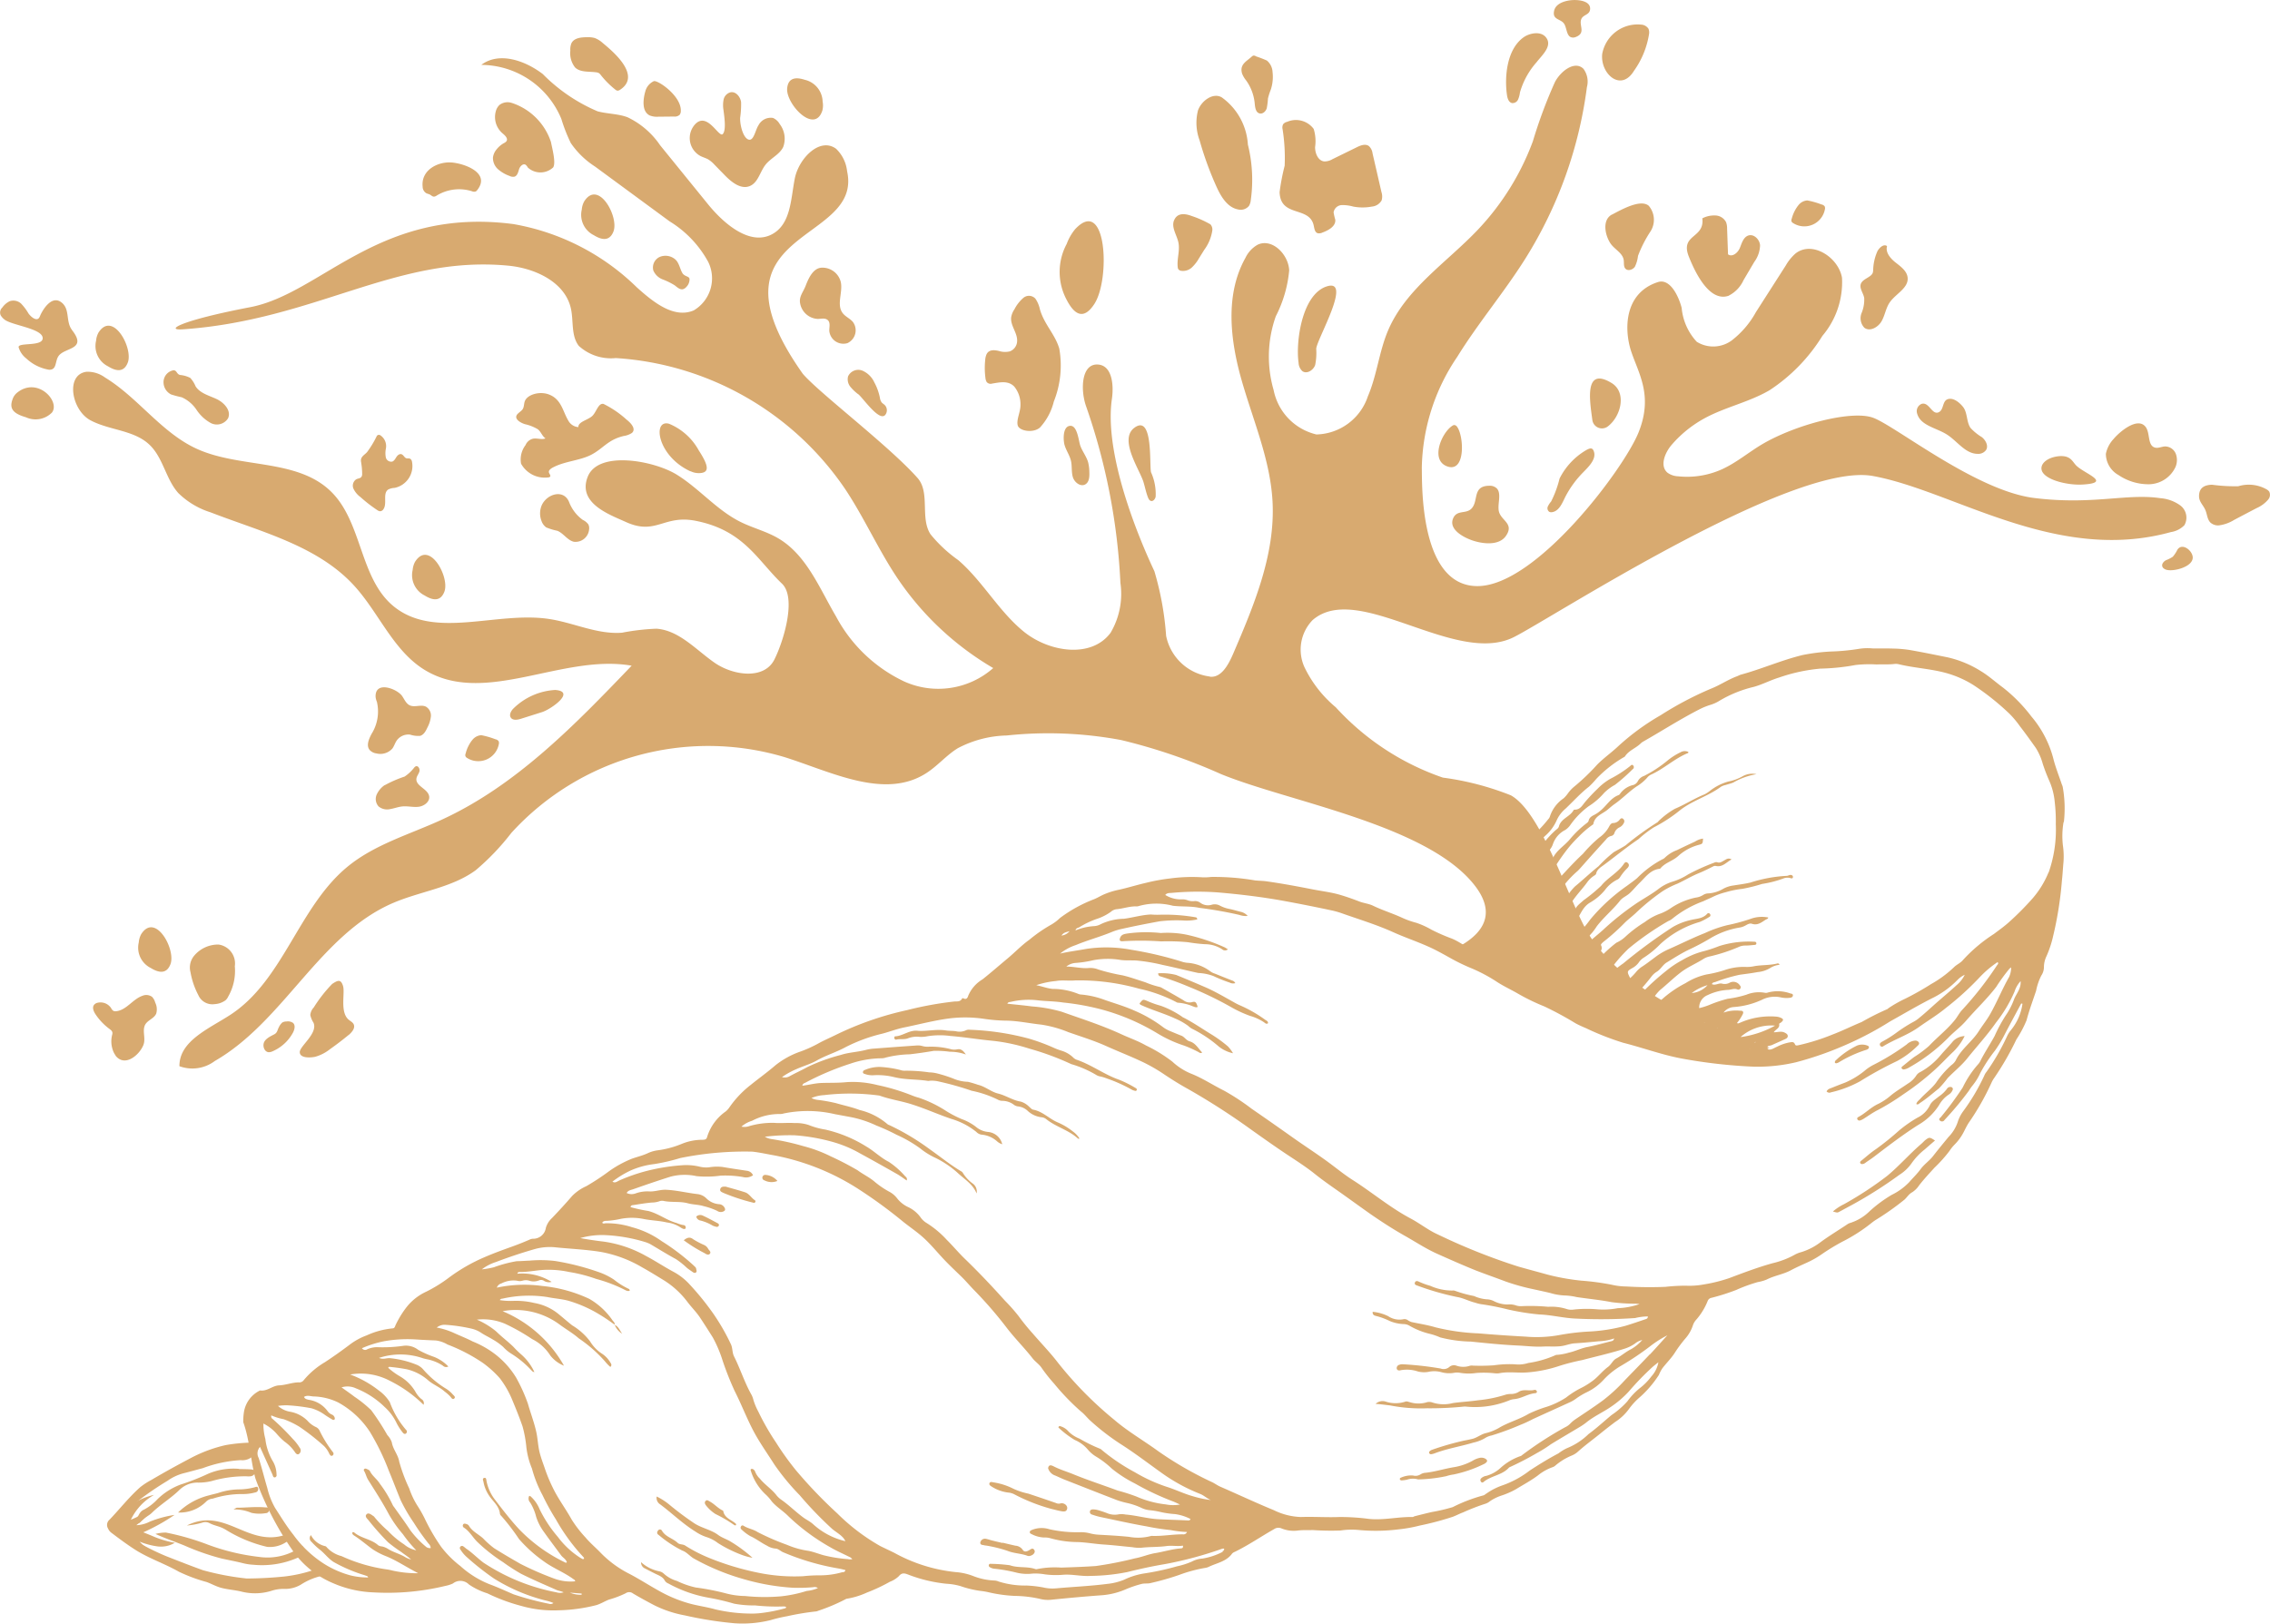 <?xml version="1.0" encoding="UTF-8"?> <svg xmlns="http://www.w3.org/2000/svg" width="118.799" height="85" viewBox="0 0 118.799 85"><defs><style>.a{fill:#d8aa70;}</style></defs><g transform="translate(-900.6 -52.5)"><path class="a" d="M989.137,104.484a2.476,2.476,0,0,1,.824-.413,1.235,1.235,0,0,1-.824.413m18.678-6.332a4.874,4.874,0,0,1-.842,1.378,15.33,15.33,0,0,1-1.238,1.246c-.247.221-.52.416-.788.617a8.153,8.153,0,0,0-1.607,1.352c-.13.166-.335.241-.478.385a5.922,5.922,0,0,1-1.2.885,14.684,14.684,0,0,1-1.354.765,6.39,6.39,0,0,0-.872.494c-.027.018-.049.049-.078.057a13.668,13.668,0,0,0-1.33.67c-.513.21-1.006.459-1.526.655a11.12,11.12,0,0,1-1.762.555c-.074.014-.17.044-.2-.041-.067-.165-.185-.113-.3-.1a2.4,2.4,0,0,0-.643.225c-.07.03-.137.066-.206.1-.1.046-.254.088-.292-.016-.053-.152.127-.127.216-.166.237-.106.475-.211.711-.319.07-.032.139-.073.136-.164s-.087-.137-.167-.177c-.178-.089-.361-.013-.567-.016.1-.163.333-.211.281-.439,0-.016.065-.048.1-.074.141-.115.141-.18-.014-.246a.716.716,0,0,0-.251-.061,3.916,3.916,0,0,0-1.874.318.71.71,0,0,1-.12.042c-.005,0-.015-.009-.043-.029a2.251,2.251,0,0,0,.281-.423c.085-.146.039-.228-.13-.216a1.945,1.945,0,0,0-.858.1.725.725,0,0,1,.521-.292,4.21,4.21,0,0,0,1.5-.386,1.485,1.485,0,0,1,.982-.119,1.388,1.388,0,0,0,.485.018c.069-.01.132-.04.143-.113.013-.09-.068-.1-.129-.111a1.963,1.963,0,0,0-1.182-.049.274.274,0,0,1-.16.012,1.739,1.739,0,0,0-.96.1,5.542,5.542,0,0,1-.986.215,6.884,6.884,0,0,0-.953.32,3.528,3.528,0,0,1-.535.169.7.7,0,0,1,.445-.683,2.811,2.811,0,0,1,1.054-.272c.169,0,.331-.1.508-.019a.125.125,0,0,0,.159-.08c.024-.058-.006-.1-.042-.145a.409.409,0,0,0-.52-.136.537.537,0,0,1-.4.055c-.177-.05-.352.112-.538.025.024-.093.118-.094.179-.113a8.576,8.576,0,0,1,1.276-.379c.311-.043.624-.079.932-.139a1.519,1.519,0,0,0,.7-.237,1.178,1.178,0,0,1,.455-.147c-.037-.075-.084-.076-.123-.066-.393.1-.8.069-1.2.14a1.781,1.781,0,0,1-.453.039,3.059,3.059,0,0,0-1.119.172,6.213,6.213,0,0,1-.914.22,3.378,3.378,0,0,0-1.11.456,5.818,5.818,0,0,0-1.5,1.1c-.064-.088-.114-.191-.276-.157a2.337,2.337,0,0,1,.443-.584c.368-.3.707-.636,1.087-.926s.809-.458,1.2-.712a1.013,1.013,0,0,1,.335-.123,8.971,8.971,0,0,0,1.542-.513.77.77,0,0,1,.286-.051c.162,0,.324-.019.486-.034.055,0,.112-.026.1-.1a.089.089,0,0,0-.1-.066,5.106,5.106,0,0,0-1.849.228,6.929,6.929,0,0,1-.892.289,4.291,4.291,0,0,0-1.04.446,5.1,5.1,0,0,0-.836.559,13.129,13.129,0,0,0-1.275,1.156,5.1,5.1,0,0,0-.762,1.193c-.069.133-.088.317-.3.353,0-.048-.014-.082,0-.108a4.068,4.068,0,0,1,.766-1.374,9.888,9.888,0,0,0,.789-.908,1,1,0,0,1,.281-.26c.21-.123.309-.355.52-.485.369-.227.734-.461,1.12-.652a12.51,12.51,0,0,0,1.149-.605,4.337,4.337,0,0,1,1.587-.581.946.946,0,0,0,.269-.1c.1-.054.224-.132.339-.092.295.1.5-.071.715-.21.048-.031.13-.038.142-.118a1.715,1.715,0,0,0-.839.042,9.773,9.773,0,0,1-1.314.361,6.41,6.41,0,0,0-1.164.412c-.655.257-1.283.578-1.928.859a3.486,3.486,0,0,0-.669.4c-.218.161-.431.328-.657.477a1.4,1.4,0,0,0-.364.323,3.182,3.182,0,0,1-.291.3c-.175-.346-.176-.36.105-.524a.981.981,0,0,0,.34-.291.9.9,0,0,1,.28-.266,4.813,4.813,0,0,0,.85-.7,5.167,5.167,0,0,1,2.072-1.163,3.416,3.416,0,0,0,.487-.256.1.1,0,0,0,.035-.166.089.089,0,0,0-.142,0c-.233.258-.561.248-.863.325a3.329,3.329,0,0,0-.928.361,27.845,27.845,0,0,0-2.6,1.91,5.694,5.694,0,0,0-.61.485c-.036.038-.084.079-.136.021a.106.106,0,0,1,.007-.148c.07-.084.141-.165.218-.242a7.8,7.8,0,0,1,.8-.891,14.811,14.811,0,0,1,2.08-1.443.733.733,0,0,0,.2-.115,5.638,5.638,0,0,1,1.633-.923c.184-.09.377-.164.56-.259a3.629,3.629,0,0,1,.606-.211,4.964,4.964,0,0,1,.882-.179,8.5,8.5,0,0,0,1.026-.256,5.653,5.653,0,0,0,1.1-.28.579.579,0,0,1,.414-.017c.046.013.092,0,.1-.047a.1.1,0,0,0-.082-.121c-.091-.027-.166.046-.254.043a7.371,7.371,0,0,0-1.884.349c-.3.07-.6.107-.9.155a1.509,1.509,0,0,0-.522.169,1.773,1.773,0,0,1-.77.244.515.515,0,0,0-.278.079.973.973,0,0,1-.4.142,3.651,3.651,0,0,0-1.312.558,2.549,2.549,0,0,1-.517.272,2.937,2.937,0,0,0-.83.448,6.477,6.477,0,0,0-1.033.782,1.737,1.737,0,0,1-.455.3,6.583,6.583,0,0,0-.973.911,1.16,1.16,0,0,1,.048-.278c.078-.16.225-.288.12-.5-.027-.056.1-.157.176-.217a11.2,11.2,0,0,0,1.056-.951c.2-.2.432-.364.632-.562a11.416,11.416,0,0,1,1.359-1.1,4.642,4.642,0,0,1,.78-.395c.371-.173.723-.387,1.1-.541.267-.109.519-.236.773-.364a.2.2,0,0,1,.127-.021c.35.08.545-.184.829-.342-.181-.1-.285,0-.391.056s-.214.147-.361.093a.227.227,0,0,0-.158.022,11.277,11.277,0,0,0-1.358.611,3.3,3.3,0,0,1-.855.393,2.308,2.308,0,0,0-.685.359c-.371.286-.782.507-1.169.764a14.589,14.589,0,0,0-1.751,1.394c-.288.262-.6.491-.87.778a5.065,5.065,0,0,0-.649.891.69.69,0,0,1-.292.333.809.809,0,0,1,.174-.55,14.849,14.849,0,0,1,1.061-1.3,3.067,3.067,0,0,0,.248-.341c.369-.483.844-.868,1.22-1.345.13-.166.35-.243.51-.394.184-.171.338-.368.517-.54.3-.291.555-.667,1.025-.731a.1.1,0,0,0,.059-.021c.242-.3.635-.382.923-.641a2.574,2.574,0,0,1,1.068-.588c.227-.058.224-.067.24-.333a1.048,1.048,0,0,0-.419.157c-.316.146-.629.293-.941.446a1.821,1.821,0,0,0-.633.393.363.363,0,0,1-.134.088,5.356,5.356,0,0,0-1.324.986c-.165.141-.344.263-.516.393a9.854,9.854,0,0,0-1.937,1.774,5.352,5.352,0,0,1-.862.944c0-.331.2-.6.15-.906.216-.33.334-.718.723-.936a2.859,2.859,0,0,0,.759-.645,1.779,1.779,0,0,1,.638-.542.338.338,0,0,0,.148-.124,2.562,2.562,0,0,1,.387-.48c.091-.091.117-.195.012-.281s-.165.013-.211.081c-.315.452-.83.7-1.171,1.123a8.644,8.644,0,0,1-.92.757c-.188.178-.418.317-.482.594a.226.226,0,0,1-.118.151,2.646,2.646,0,0,0-.932.886c-.01.015-.038.017-.072.032a.865.865,0,0,1,.15-.357c.236-.429.568-.792.83-1.2.236-.367.539-.674.794-1.02a1.335,1.335,0,0,1,.37-.364c.045-.028.107-.066.116-.109.051-.241.247-.342.419-.471.6-.447,1.176-.92,1.8-1.342a5.948,5.948,0,0,1,.795-.614,7.969,7.969,0,0,0,1.408-.923c.659-.5,1.461-.72,2.116-1.208a.86.86,0,0,1,.243-.09c.134-.044.274-.074.4-.129a3.626,3.626,0,0,1,1.211-.436,1.032,1.032,0,0,0-.707.1,2.466,2.466,0,0,1-.759.283,2.775,2.775,0,0,0-.982.5,1.737,1.737,0,0,1-.274.175c-.534.216-1.019.532-1.551.756a4.243,4.243,0,0,0-.808.6c-.043.032-.07.09-.116.113a15.727,15.727,0,0,0-1.654,1.2c-.2.13-.41.235-.615.354a6.842,6.842,0,0,0-.8.74c-.421.335-.812.71-1.229,1.053a2.727,2.727,0,0,0-.35.42c-.287.351-.583.7-.888,1.031a2.327,2.327,0,0,0-.334.439.359.359,0,0,1-.192.2c-.006-.262.171-.437.264-.641a10.016,10.016,0,0,1,.887-1.465,5.458,5.458,0,0,1,.758-.8c.107-.106.2-.217.3-.329.387-.44.78-.873,1.173-1.306a.474.474,0,0,1,.261-.186.22.22,0,0,0,.184-.162.51.51,0,0,1,.282-.3.49.49,0,0,0,.216-.237.156.156,0,0,0-.047-.2c-.063-.058-.125-.02-.168.03a.443.443,0,0,1-.358.191c-.087,0-.151.085-.193.162a1.656,1.656,0,0,1-.531.6,6.836,6.836,0,0,0-.848.845c-.506.47-.965.986-1.432,1.493a14.228,14.228,0,0,0-1.072,1.428,2.416,2.416,0,0,0-.372.646c-.02.059-.07.1-.183.141.237-.453.378-.9.618-1.294.255-.428.438-.893.721-1.306a11.713,11.713,0,0,1,.762-1.164,6.807,6.807,0,0,1,.746-.852,4.972,4.972,0,0,1,.686-.59c.027-.016.065-.04.069-.066.077-.423.482-.519.749-.747.122-.1.246-.213.374-.3.4-.28.737-.641,1.139-.912a2.443,2.443,0,0,0,.541-.444.586.586,0,0,1,.2-.169c.693-.309,1.249-.856,1.957-1.139.006,0,.005-.02.014-.054a.439.439,0,0,0-.413.017,3.366,3.366,0,0,0-.685.437,6.56,6.56,0,0,1-1.221.8.573.573,0,0,0-.335.289.409.409,0,0,1-.287.2,1.168,1.168,0,0,0-.609.409c-.027.035-.052.081-.089.1-.434.153-.644.568-.98.834a1.6,1.6,0,0,1-.293.2c-.132.067-.274.139-.31.312-.014.067-.073.106-.125.146a5.5,5.5,0,0,0-.86.831c-.283.342-.7.574-.884.984a5.44,5.44,0,0,1-.609.914c-.215.3-.4.615-.64.9a7.433,7.433,0,0,0-.583,1.12,1,1,0,0,1-.324.369,7.9,7.9,0,0,1,.424-1.2.32.32,0,0,0,.034-.056,5.826,5.826,0,0,1,.861-1.5c.221-.36.476-.7.717-1.047a.828.828,0,0,0,.118-.229,1.3,1.3,0,0,1,.642-.744.951.951,0,0,0,.251-.234,4.246,4.246,0,0,1,.983-1.013,3.555,3.555,0,0,0,.8-.689,2.428,2.428,0,0,1,.573-.428,9.7,9.7,0,0,0,.924-.817.128.128,0,0,0,.027-.2c-.064-.069-.12,0-.164.04a6.129,6.129,0,0,1-1.038.666,3.087,3.087,0,0,0-.663.52,9.03,9.03,0,0,0-.669.713c-.136.172-.258.388-.534.376a.07.07,0,0,0-.053.034c-.189.345-.665.432-.767.859a.312.312,0,0,1-.125.144,4.831,4.831,0,0,0-1.066,1.331,4.979,4.979,0,0,1-.511.666,1.035,1.035,0,0,1,.257-.766,5.882,5.882,0,0,1,.711-.88,2.308,2.308,0,0,0,.619-.825,1.729,1.729,0,0,1,.465-.614c.408-.385.783-.809,1.23-1.154a4.577,4.577,0,0,0,.376-.4,6.48,6.48,0,0,1,1.448-1.142.164.164,0,0,0,.054-.036c.2-.315.561-.427.815-.672a.653.653,0,0,1,.127-.1c.99-.562,1.948-1.18,2.965-1.7a3.738,3.738,0,0,1,.54-.222,1.921,1.921,0,0,0,.476-.208,6.378,6.378,0,0,1,1.83-.744c.451-.126.865-.35,1.314-.486a9,9,0,0,1,2.158-.467,11.329,11.329,0,0,0,1.846-.19,6.48,6.48,0,0,1,1.106-.028c.314-.015.629.012.944-.028a.651.651,0,0,1,.227.02c.813.195,1.657.233,2.463.456a5.422,5.422,0,0,1,1.424.627,13.339,13.339,0,0,1,1.879,1.494,5.014,5.014,0,0,1,.564.673c.284.366.555.745.824,1.124a3.12,3.12,0,0,1,.364.83,9.44,9.44,0,0,0,.349.909,3.521,3.521,0,0,1,.276,1.066,8.733,8.733,0,0,1,.059,1.2,6.742,6.742,0,0,1-.376,2.524m-15.334,8.861c-.181.395-.186.4-.644.281l.644-.281m-.791-.249a2.417,2.417,0,0,1,1.81-.6,5.146,5.146,0,0,1-1.81.6m-.475.5c-.032-.155.133-.172.162-.293.025.165.15.23.257.323a.867.867,0,0,1-.419-.03m-1.35-.424a2.6,2.6,0,0,1,.618-.564c-.119.3-.4.515-.4.863-.03.011-.051.027-.07.025-.3-.035-.312-.06-.151-.324m-.271-.692a.241.241,0,0,1,.227-.16.323.323,0,0,1-.227.16m-.514.576c.076.121,0,.165-.072.236-.035-.116.062-.145.072-.236m-3.952-2.418a.46.46,0,0,1,.261-.45c-.078.136-.157.271-.261.45m-1.169.318a.472.472,0,0,1-.064.335c-.052-.162-.033-.257.064-.335m-3.221-1.2c.005-.017.027-.03.041-.045.051,0,.044.038.04.066a.406.406,0,0,1-.109.295c-.008.006-.047-.009-.055-.023-.064-.122.058-.194.083-.293m25.106,2.978a1.361,1.361,0,0,0-.206.329,11.819,11.819,0,0,1-1.073,1.857.664.664,0,0,0-.115.195,10.682,10.682,0,0,1-1.123,1.89,1.95,1.95,0,0,0-.272.553,2.032,2.032,0,0,1-.473.762c-.274.333-.549.666-.814,1.007-.194.25-.462.423-.65.682-.178.244-.4.454-.6.685a3.251,3.251,0,0,1-.913.661,7.027,7.027,0,0,0-1.147.848,2.532,2.532,0,0,1-1.015.618.5.5,0,0,0-.148.067c-.465.312-.945.6-1.4.933a3.206,3.206,0,0,1-1.037.535,1.445,1.445,0,0,0-.36.15,4.467,4.467,0,0,1-1.122.425c-.775.215-1.526.5-2.277.783a8.067,8.067,0,0,1-1.354.334,4.036,4.036,0,0,1-.906.061,9.593,9.593,0,0,0-1.07.06,20.33,20.33,0,0,1-2.051-.019,3.484,3.484,0,0,1-.773-.093,13.384,13.384,0,0,0-1.582-.212,11.93,11.93,0,0,1-1.762-.314c-.51-.143-1.025-.278-1.535-.423a32.166,32.166,0,0,1-4.2-1.675c-.508-.225-.943-.58-1.433-.84-1.078-.572-2.011-1.364-3.036-2.017-.44-.28-.843-.613-1.263-.922-.62-.456-1.267-.871-1.894-1.317q-1.06-.753-2.133-1.492a12.047,12.047,0,0,0-1.437-.944c-.583-.289-1.127-.655-1.735-.894a3.24,3.24,0,0,1-.976-.627,7.726,7.726,0,0,0-1.382-.848c-.417-.239-.87-.392-1.3-.592-1.009-.464-2.062-.8-3.106-1.171a7.69,7.69,0,0,0-1.567-.28c-.419-.056-.84-.094-1.279-.141.042-.1.129-.085.19-.1a4.1,4.1,0,0,1,1.357-.083c.451.057.912.049,1.36.119a13.077,13.077,0,0,1,2.109.389,11.365,11.365,0,0,1,2.828,1.222,6.6,6.6,0,0,0,1.416.649,6.562,6.562,0,0,1,.74.334c.054.028.1.085.195.025-.209-.215-.347-.5-.664-.588-.173-.05-.259-.23-.425-.294-.193-.073-.382-.155-.572-.233a1.739,1.739,0,0,1-.423-.241,7.066,7.066,0,0,0-1.458-.836c-.5-.226-1.037-.379-1.559-.562a4.66,4.66,0,0,0-1.232-.281.45.45,0,0,1-.158-.037,3.571,3.571,0,0,0-1.335-.258c-.272-.025-.524-.126-.858-.195a4.561,4.561,0,0,1,1.031-.218c.333-.061.67,0,1.007-.032a11.54,11.54,0,0,1,3.345.434,7.711,7.711,0,0,1,1.945.7.193.193,0,0,0,.09.034,2.4,2.4,0,0,1,.785.192c.077.023.158.073.246.027-.08-.256-.113-.3-.316-.244a.508.508,0,0,1-.422-.1c-.38-.226-.767-.442-1.151-.661a.382.382,0,0,0-.122-.045,4.777,4.777,0,0,1-.734-.241c-.39-.122-.778-.265-1.18-.36a9.891,9.891,0,0,1-1.29-.312,1.1,1.1,0,0,0-.481-.073c-.382.036-.752-.073-1.18-.076a.87.87,0,0,1,.491-.19,5.828,5.828,0,0,0,.932-.144,4.085,4.085,0,0,1,1.425-.011c.27.035.542.014.813.028a9.291,9.291,0,0,1,1.377.231c.627.13,1.246.288,1.871.423a2.555,2.555,0,0,1,.792.16,7.554,7.554,0,0,0,.844.34.389.389,0,0,0,.3.03.26.26,0,0,0-.172-.138c-.3-.119-.605-.24-.907-.363a.75.75,0,0,1-.231-.117,2.249,2.249,0,0,0-1.231-.448,1.788,1.788,0,0,1-.191-.037,19.081,19.081,0,0,0-2.714-.643,7,7,0,0,0-2.39-.039c-.442.083-.891.135-1.333.24a2.584,2.584,0,0,1,.817-.445c.629-.263,1.293-.436,1.921-.7a3.15,3.15,0,0,1,.527-.155c.645-.146,1.294-.272,1.945-.391a7.5,7.5,0,0,1,1.3-.04,2.484,2.484,0,0,0,.668-.059c-.006-.071-.042-.109-.082-.111a9.435,9.435,0,0,0-1.928-.133,3.9,3.9,0,0,1-.417-.013c-.478.02-.937.162-1.409.223a2.968,2.968,0,0,0-1.218.285.8.8,0,0,1-.342.1,3,3,0,0,0-.978.226c.033-.135.132-.127.2-.166a4.625,4.625,0,0,1,.9-.432,2.677,2.677,0,0,0,.75-.375.551.551,0,0,1,.29-.137c.345-.028.677-.155,1.028-.149a.322.322,0,0,0,.128-.013,3.4,3.4,0,0,1,1.8-.02c.463.057.933.011,1.393.111a20.805,20.805,0,0,1,2.082.367,1,1,0,0,0,.442.054.692.692,0,0,0-.388-.22c-.179-.046-.357-.1-.537-.139a1.77,1.77,0,0,1-.517-.173.564.564,0,0,0-.444-.052.675.675,0,0,1-.588-.1.452.452,0,0,0-.335-.089.788.788,0,0,1-.351-.051.706.706,0,0,0-.254-.043,1.558,1.558,0,0,1-.9-.23c.087-.11.212-.1.322-.107a14.479,14.479,0,0,1,2.507-.02c1.147.1,2.29.239,3.423.447q1.218.224,2.428.483a4.264,4.264,0,0,1,.534.147c.91.324,1.832.6,2.718,1,.59.267,1.211.475,1.806.74.457.2.888.451,1.325.692a10.4,10.4,0,0,0,1,.472,8.3,8.3,0,0,1,1.316.709c.327.212.684.377,1.024.571a10.96,10.96,0,0,0,1.433.7,17.384,17.384,0,0,1,1.633.883c.184.1.369.181.558.261a14.364,14.364,0,0,0,1.94.76c1.01.254,1.986.618,3.016.816a27.074,27.074,0,0,0,3.814.435,8.849,8.849,0,0,0,2.2-.228,17.518,17.518,0,0,0,2.812-1,16.881,16.881,0,0,0,2.12-1.138c.768-.429,1.524-.878,2.312-1.271a4.819,4.819,0,0,0,1.2-.884,1.327,1.327,0,0,1,.4-.291,1.644,1.644,0,0,1-.429.545c-.331.309-.683.6-1.026.9-.3.263-.59.539-.9.79a1.727,1.727,0,0,1-.373.253,7.749,7.749,0,0,0-.846.544,6.079,6.079,0,0,1-.739.466.406.406,0,0,0-.082.055.111.111,0,0,0-.019.17.1.1,0,0,0,.143.023c.6-.367,1.278-.584,1.86-1,.477-.34.985-.642,1.434-1.016a15.19,15.19,0,0,0,1.76-1.6,5.472,5.472,0,0,1,.936-.793c.071.089-.005.129-.035.174a17.829,17.829,0,0,1-1.821,2.331c-.14.147-.234.337-.36.5-.405.513-.927.911-1.374,1.385a5.991,5.991,0,0,1-.779.58c-.2.15-.391.31-.585.467-.04.033-.1.067-.062.13a.126.126,0,0,0,.144.047.652.652,0,0,0,.183-.064,9.268,9.268,0,0,0,2.1-1.583c.3-.315.657-.568.942-.9.517-.6,1.1-1.144,1.58-1.776a9.473,9.473,0,0,1,.668-.921.381.381,0,0,1,.107-.09,1.176,1.176,0,0,1-.106.5c-.36.63-.63,1.307-.989,1.94-.178.314-.4.588-.589.884-.354.562-.93.942-1.219,1.55a.776.776,0,0,1-.221.237,5,5,0,0,0-.808.928c-.236.314-.556.546-.818.834-.079.087-.182.151-.213.279.1.052.146-.025.2-.061.347-.225.657-.5.98-.755a5.518,5.518,0,0,0,.462-.544c.339-.352.725-.654,1.031-1.039.5-.624,1.045-1.214,1.5-1.868a7.256,7.256,0,0,0,.967-1.616,1.486,1.486,0,0,1,.319-.552c.033.386-.215.644-.338.94a3.716,3.716,0,0,1-.444.861,8.161,8.161,0,0,0-.581,1.077c-.228.415-.487.811-.707,1.229a.937.937,0,0,1-.134.223,5.262,5.262,0,0,0-.826,1.239,16.825,16.825,0,0,1-1.132,1.535c-.038.055-.148.1-.07.185a.153.153,0,0,0,.252-.024,17.232,17.232,0,0,0,1.27-1.522,2.691,2.691,0,0,1,.185-.266,2.987,2.987,0,0,0,.412-.66,8.031,8.031,0,0,1,.763-1.169,6.537,6.537,0,0,0,.443-.715c.307-.593.628-1.182.934-1.754.052-.012.075,0,.068.027a2.772,2.772,0,0,1-.594,1.349m-18.9,16.975c-.438.464-.887.918-1.33,1.379a8.853,8.853,0,0,1-1.116,1.028c-.489.362-1,.69-1.5,1.031a1.674,1.674,0,0,0-.221.191.819.819,0,0,1-.264.19,18.684,18.684,0,0,0-2.269,1.47.175.175,0,0,1-.084.047,3.016,3.016,0,0,0-1.044.625,1.828,1.828,0,0,1-.733.406.49.49,0,0,0-.286.145.124.124,0,0,0,0,.152.083.083,0,0,0,.136.027c.394-.333.964-.352,1.323-.743a.125.125,0,0,1,.052-.037,15.858,15.858,0,0,0,1.412-.732,6.508,6.508,0,0,0,.741-.466c.489-.3.983-.588,1.474-.883a3.236,3.236,0,0,0,.377-.255c.4-.327.868-.531,1.285-.817a5.3,5.3,0,0,0,.936-.8,14.827,14.827,0,0,1,1.264-1.305c.081-.069.166-.133.29-.232a1.483,1.483,0,0,1-.367.741,3.155,3.155,0,0,1-.615.623,3.607,3.607,0,0,0-.644.684,4.444,4.444,0,0,1-.829.718c-.4.333-.783.688-1.2.993a3.486,3.486,0,0,1-1.135.741,2.415,2.415,0,0,0-.44.27c-.519.273-1.016.58-1.507.9a5.067,5.067,0,0,1-1.421.773,3.423,3.423,0,0,0-.839.427c-.056.033-.108.089-.167.1a8.384,8.384,0,0,0-1.6.613,9.23,9.23,0,0,1-1.1.258c-.3.069-.589.143-.884.217-.042.01-.081.044-.122.043-.759-.015-1.509.177-2.271.1a11.544,11.544,0,0,0-1.552-.1c-.674.027-1.346-.024-2.018,0a3.428,3.428,0,0,1-1.412-.357c-.942-.386-1.864-.822-2.8-1.228-.151-.066-.28-.164-.427-.236a18.546,18.546,0,0,1-2.814-1.617c-.762-.556-1.586-1.029-2.3-1.64a19.506,19.506,0,0,1-2.946-2.983c-.414-.542-.892-1.032-1.337-1.549a11.326,11.326,0,0,1-.737-.908,9.158,9.158,0,0,0-.712-.805c-.68-.759-1.382-1.5-2.115-2.208-.328-.319-.618-.669-.942-.99a5.094,5.094,0,0,0-1.07-.886,1.038,1.038,0,0,1-.3-.293,1.683,1.683,0,0,0-.647-.527,1.566,1.566,0,0,1-.58-.467,1.252,1.252,0,0,0-.425-.347,4.571,4.571,0,0,1-.771-.534c-.267-.22-.591-.373-.861-.574a15.508,15.508,0,0,0-1.412-.733,7.229,7.229,0,0,0-1.43-.533,12.757,12.757,0,0,0-1.65-.367.939.939,0,0,1-.363-.125,10.849,10.849,0,0,1,1.546-.076,9.9,9.9,0,0,1,2.113.38,6.239,6.239,0,0,1,1.315.565c.648.351,1.291.714,1.933,1.078.176.1.338.224.514.343.048-.119-.033-.183-.089-.231a4.213,4.213,0,0,0-.843-.742c-.428-.214-.777-.573-1.2-.816a6.942,6.942,0,0,0-2.125-.875,3.96,3.96,0,0,1-.873-.241,2.115,2.115,0,0,0-.737-.1c-.356-.026-.712.018-1.071-.011a4.357,4.357,0,0,0-1.286.166.778.778,0,0,1-.423.031,1.51,1.51,0,0,1,.556-.306,3.077,3.077,0,0,1,1.472-.354.635.635,0,0,0,.192-.03,6.237,6.237,0,0,1,2.682.04c.268.048.534.1.8.148a5.676,5.676,0,0,1,1.357.444,10.591,10.591,0,0,1,1.063.486,6.774,6.774,0,0,1,1.229.709,3.842,3.842,0,0,0,.828.511,5.138,5.138,0,0,1,1.128.765c.347.332.795.581,1,1.085a.514.514,0,0,0-.2-.517,1.93,1.93,0,0,1-.526-.569.252.252,0,0,0-.1-.083c-.559-.335-1.063-.746-1.594-1.121a12.62,12.62,0,0,0-2.139-1.284.323.323,0,0,1-.115-.06,3.441,3.441,0,0,0-1.451-.734c-.4-.154-.812-.235-1.216-.354a8.394,8.394,0,0,0-.952-.173.936.936,0,0,1-.35-.1,1.968,1.968,0,0,1,.657-.152,11.484,11.484,0,0,1,2.852.017.426.426,0,0,1,.064.012c.522.189,1.073.268,1.6.429.727.222,1.418.538,2.137.783a3.783,3.783,0,0,1,1.319.685.456.456,0,0,0,.285.144,1.39,1.39,0,0,1,.793.343.747.747,0,0,0,.278.16.838.838,0,0,0-.75-.646,1.148,1.148,0,0,1-.637-.275,2.745,2.745,0,0,0-.741-.4,5.768,5.768,0,0,1-.8-.416,6.433,6.433,0,0,0-1.438-.7,2.821,2.821,0,0,1-.34-.112,10.839,10.839,0,0,0-1.837-.553,5.2,5.2,0,0,0-1.582-.152c-.438.046-.882.031-1.323.045-.336.01-.662.1-1.013.145.014-.11.1-.131.154-.158a14.378,14.378,0,0,1,2.366-1,5.216,5.216,0,0,1,1.594-.279.7.7,0,0,0,.255-.039,5.652,5.652,0,0,1,1.254-.17c.418-.048.836-.108,1.251-.18a5.146,5.146,0,0,1,.842.047,2.447,2.447,0,0,1,.843.144c-.146-.206-.259-.312-.463-.269a.7.7,0,0,1-.356-.018,4.136,4.136,0,0,0-1.162-.121.969.969,0,0,1-.288-.032.823.823,0,0,0-.288-.034q-1.117.077-2.234.164a2.164,2.164,0,0,0-.418.063c-.44.12-.908.13-1.335.269a9.655,9.655,0,0,0-1.738.628c-.3.166-.62.311-.926.477a.512.512,0,0,1-.417.055,4.192,4.192,0,0,1,.764-.422c.346-.154.721-.257,1.049-.443.494-.279,1.039-.439,1.533-.712a8.62,8.62,0,0,1,1.919-.7c.377-.1.743-.244,1.126-.321.8-.163,1.588-.374,2.393-.476a6.721,6.721,0,0,1,1.752.019,8.865,8.865,0,0,0,1.136.1c.646,0,1.273.144,1.91.21a6.165,6.165,0,0,1,1.406.393c.666.234,1.342.441,1.987.731s1.3.543,1.938.848a8.788,8.788,0,0,1,1.124.654c.4.267.8.516,1.22.747a36.219,36.219,0,0,1,3.283,2.112c.617.439,1.238.879,1.869,1.3.505.335,1.019.661,1.494,1.043s1.015.743,1.526,1.109c.468.334.933.672,1.4,1,.572.394,1.153.771,1.759,1.113.559.314,1.094.671,1.679.935.671.3,1.346.6,2.032.877.514.2,1.038.381,1.555.577a11.012,11.012,0,0,0,1.473.411c.3.067.594.128.889.2a3.04,3.04,0,0,0,.8.129,3.3,3.3,0,0,1,.578.083c.61.091,1.225.148,1.834.266a9.331,9.331,0,0,0,1.233.078c.065,0,.13.013.219.021a3.849,3.849,0,0,1-1.139.215,3.976,3.976,0,0,1-1.164.052,6.439,6.439,0,0,0-1.169.024.759.759,0,0,1-.321-.025,2.626,2.626,0,0,0-.989-.123,9.993,9.993,0,0,0-1.4-.033.809.809,0,0,1-.32-.051.993.993,0,0,0-.384-.037,1.594,1.594,0,0,1-.751-.183.893.893,0,0,0-.373-.089,1.979,1.979,0,0,1-.652-.171,6.452,6.452,0,0,1-1-.275.262.262,0,0,0-.129-.012,2.833,2.833,0,0,1-1.169-.25,3.888,3.888,0,0,1-.579-.21c-.074-.04-.18-.07-.22.047-.032.1.057.131.129.154a14.3,14.3,0,0,0,2.063.594c.336.051.634.222.963.3a1.963,1.963,0,0,0,.315.08,13.1,13.1,0,0,1,1.367.267,12.57,12.57,0,0,0,1.67.27c.664.024,1.307.2,1.967.218a26.17,26.17,0,0,0,3.055-.03,2.806,2.806,0,0,1,.665-.085.129.129,0,0,1-.1.138c-.358.12-.715.245-1.077.354a8.995,8.995,0,0,1-1.924.3,11.969,11.969,0,0,0-1.546.186,6.668,6.668,0,0,1-1.75.079c-.823-.045-1.645-.1-2.465-.17a11.223,11.223,0,0,1-2.252-.316c-.414-.125-.835-.186-1.253-.277a.779.779,0,0,1-.2-.1.286.286,0,0,0-.216-.049,1.062,1.062,0,0,1-.811-.16,2.316,2.316,0,0,0-.807-.226c-.021.164.1.2.194.221a3.587,3.587,0,0,1,.7.261,2.116,2.116,0,0,0,.727.16.615.615,0,0,1,.277.07,3.951,3.951,0,0,0,1.112.446,3.231,3.231,0,0,1,.522.181,6.929,6.929,0,0,0,1.608.219c.817.084,1.637.168,2.457.206.431.019.862.077,1.3.055.324-.017.648.018.975-.025.237-.031.458-.13.7-.145.423-.026.843-.067,1.265-.108a2.753,2.753,0,0,0,.8-.149c-.026.129-.11.136-.169.151-.409.1-.817.22-1.232.3-.334.062-.634.221-.965.292a2.944,2.944,0,0,1-.6.116.264.264,0,0,0-.126.027,5.43,5.43,0,0,1-1.4.4,1.7,1.7,0,0,1-.708.069,5.661,5.661,0,0,0-1.1.053,10.405,10.405,0,0,1-1.1.016.389.389,0,0,0-.16.01,1.085,1.085,0,0,1-.7-.009.369.369,0,0,0-.367.07.452.452,0,0,1-.457.08,17.268,17.268,0,0,0-1.965-.221.424.424,0,0,0-.191.026.18.18,0,0,0-.14.195c.022.108.129.115.212.089a1.815,1.815,0,0,1,.9.067,1.3,1.3,0,0,0,.545.02,1.39,1.39,0,0,1,.678.016,1.508,1.508,0,0,0,.678.032.819.819,0,0,1,.292,0,2.74,2.74,0,0,0,.872.009,5.4,5.4,0,0,1,.907.012,1.188,1.188,0,0,0,.259.007c.515-.109,1.039,0,1.553-.053a6.884,6.884,0,0,0,1.652-.347,11.393,11.393,0,0,1,1.164-.294c.754-.2,1.515-.366,2.256-.609a1.994,1.994,0,0,0,.494-.249.925.925,0,0,1,.389-.192,2.331,2.331,0,0,1-.591.484c-.275.134-.5.344-.769.484-.183.094-.26.315-.43.439-.311.226-.535.546-.861.77a3.853,3.853,0,0,1-.571.345,4.569,4.569,0,0,0-.765.49,4.423,4.423,0,0,1-.993.478,6.547,6.547,0,0,0-.963.373c-.5.3-1.076.445-1.576.749a2.625,2.625,0,0,1-.693.269c-.245.066-.44.237-.684.295-.148.036-.3.066-.447.094a14.617,14.617,0,0,0-1.675.483.3.3,0,0,0-.107.071.081.081,0,0,0-.016.115.109.109,0,0,0,.08.041.788.788,0,0,0,.189-.045c.659-.254,1.36-.361,2.033-.564a2.064,2.064,0,0,0,.6-.229,1.011,1.011,0,0,1,.361-.146,14.631,14.631,0,0,0,1.491-.55,6.419,6.419,0,0,0,.651-.3c.65-.3,1.3-.59,1.951-.889a1.715,1.715,0,0,0,.309-.18,3.666,3.666,0,0,1,.585-.35,2.9,2.9,0,0,0,.879-.657,3.986,3.986,0,0,1,.915-.728,15,15,0,0,0,1.563-1.055,5.527,5.527,0,0,1,.845-.532c-.3.333-.6.671-.909,1m-22.358,10.332a3.476,3.476,0,0,1-1.067.355,1.343,1.343,0,0,0-.552.158,3.959,3.959,0,0,1-.771.246,13.592,13.592,0,0,1-1.743.378,3.788,3.788,0,0,0-1.022.322,3.117,3.117,0,0,1-.875.22c-.892.115-1.791.153-2.685.234a2.1,2.1,0,0,1-.679-.047,6.016,6.016,0,0,0-.871-.1,4.606,4.606,0,0,1-1.473-.213.57.57,0,0,0-.222-.05,3.429,3.429,0,0,1-1.137-.249,3.222,3.222,0,0,0-.887-.192,8.422,8.422,0,0,1-3.208-1.01c-.243-.121-.49-.233-.732-.353a10.588,10.588,0,0,1-2.249-1.71,24.289,24.289,0,0,1-2.159-2.252,14.814,14.814,0,0,1-1.041-1.45,12.941,12.941,0,0,1-.935-1.631,3.383,3.383,0,0,1-.252-.6,1.2,1.2,0,0,0-.1-.272c-.365-.644-.583-1.352-.915-2.011-.1-.2-.069-.422-.159-.626a11.14,11.14,0,0,0-.9-1.575,14.12,14.12,0,0,0-1.24-1.541,3.193,3.193,0,0,0-.893-.7c-.478-.257-.928-.559-1.408-.812a6.3,6.3,0,0,0-2.237-.759c-.4-.047-.807-.107-1.21-.182a4.091,4.091,0,0,1,1.374-.152,8.455,8.455,0,0,1,2.014.357,1.633,1.633,0,0,1,.271.109c.45.263.889.539,1.348.787a4.186,4.186,0,0,1,.582.466c.093.074.193.138.29.208.056.04.12.071.178.02s.016-.122.009-.184c-.01-.084-.082-.121-.132-.177a11.626,11.626,0,0,0-1.676-1.275,4.765,4.765,0,0,0-1.546-.727,4.262,4.262,0,0,0-1.377-.208c-.061,0-.13.042-.188-.028.058-.1.164-.1.253-.1a4.324,4.324,0,0,0,.707-.1,3.109,3.109,0,0,1,1.227.008c.4.078.8.084,1.191.176a1.715,1.715,0,0,1,.726.264.166.166,0,0,0,.027.019c.066.031.129.086.211.049.035-.017.031-.053.027-.085-.013-.1-.091-.108-.169-.116a1.925,1.925,0,0,1-.306-.1c-.525-.145-.96-.5-1.491-.632a8.109,8.109,0,0,1-.92-.2c.017-.114.113-.1.179-.112.31-.049.62-.1.933-.128a1.25,1.25,0,0,0,.382-.061.4.4,0,0,1,.222-.026c.423.092.86.012,1.286.127.267.072.556.065.828.15a3.615,3.615,0,0,1,.705.246.323.323,0,0,0,.369.005.1.1,0,0,0,.041-.113.346.346,0,0,0-.316-.242,1.045,1.045,0,0,1-.665-.309.784.784,0,0,0-.463-.219c-.549-.064-1.085-.2-1.642-.226-.3-.014-.571.1-.867.087a1.805,1.805,0,0,0-.737.107.6.6,0,0,1-.459-.025c.078-.141.222-.156.333-.194.652-.23,1.307-.454,1.966-.662a2.9,2.9,0,0,1,1.358-.027,5.323,5.323,0,0,0,1.262-.026,5.4,5.4,0,0,1,1.158.071.631.631,0,0,0,.537-.091.4.4,0,0,0-.313-.234c-.427-.065-.855-.125-1.281-.2a2.552,2.552,0,0,0-.713.019,1.493,1.493,0,0,1-.506-.039,2.987,2.987,0,0,0-.9-.07,10.474,10.474,0,0,0-1.764.276A9.217,9.217,0,0,0,933,114.3c-.1.049-.217.148-.348.055a5.173,5.173,0,0,1,.933-.574,4.292,4.292,0,0,1,1.25-.344,9.935,9.935,0,0,0,1.363-.315,16.922,16.922,0,0,1,3.781-.336c.377.042.748.126,1.123.192a12.422,12.422,0,0,1,4.365,1.728,25.232,25.232,0,0,1,2.414,1.761c.339.269.7.514,1.02.8.374.334.692.721,1.031,1.087.318.343.659.66.993.986.217.213.413.445.623.663a21.532,21.532,0,0,1,1.709,1.965c.433.572.944,1.074,1.383,1.638.133.171.321.29.451.468a8.439,8.439,0,0,0,.679.86,12.246,12.246,0,0,0,1.391,1.444c.192.145.331.34.511.5a12.27,12.27,0,0,0,1.589,1.223c.7.444,1.367.955,2.046,1.44a9.343,9.343,0,0,0,2.1,1.161c.2.078.357.239.561.321a5.356,5.356,0,0,1-.944-.2c-.474-.132-.91-.351-1.375-.495a8.525,8.525,0,0,1-1.651-.756,10.289,10.289,0,0,1-1.736-1.169.271.271,0,0,0-.107-.071,7.962,7.962,0,0,1-1.06-.523,1.682,1.682,0,0,1-.57-.368.877.877,0,0,0-.481-.294c-.056.051-.062.076-.041.09a4.883,4.883,0,0,0,.843.641,1.84,1.84,0,0,1,.7.52,1.709,1.709,0,0,0,.418.352,4.758,4.758,0,0,1,.827.633,6.571,6.571,0,0,0,1.2.771,14.188,14.188,0,0,0,2.031.954c.1.043.2.088.331.15a1.979,1.979,0,0,1-.742-.006,5.257,5.257,0,0,1-1.53-.409,9.532,9.532,0,0,0-.99-.316c-.773-.289-1.56-.542-2.323-.855-.341-.139-.7-.244-1.025-.412-.115-.058-.259-.113-.292.1l0-.005a.577.577,0,0,0,.367.384c.16.067.316.145.477.209.92.362,1.838.724,2.759,1.079a4.421,4.421,0,0,0,.532.151,3.626,3.626,0,0,1,.74.251,1.259,1.259,0,0,0,.469.129,4.333,4.333,0,0,1,.578.1,4.709,4.709,0,0,0,.706.1,2.439,2.439,0,0,1,.827.26.11.11,0,0,1-.112.075c-.518-.026-1.037-.039-1.555-.065-.591-.029-1.153-.2-1.737-.246a1.058,1.058,0,0,0-.355-.011,1.042,1.042,0,0,1-.637-.072c-.143-.054-.286-.1-.432-.144a1.062,1.062,0,0,0-.256-.042c-.076,0-.158.011-.18.1a.14.14,0,0,0,.112.172,3.64,3.64,0,0,0,.438.127c.806.169,1.609.35,2.419.491a12.344,12.344,0,0,0,1.255.193,5.658,5.658,0,0,0,.855.1.2.2,0,0,1-.218.123c-.531-.005-1.056.1-1.587.082a.256.256,0,0,0-.1.009,2.572,2.572,0,0,1-1.128.04c-.528-.054-1.06-.082-1.591-.112a2.3,2.3,0,0,1-.481-.078,1.805,1.805,0,0,0-.482-.052,6.6,6.6,0,0,1-1.615-.156,1.342,1.342,0,0,0-.92.039c-.053.023-.1.046-.106.108s.049.09.1.111a1.537,1.537,0,0,0,.654.175.983.983,0,0,1,.324.038,5.336,5.336,0,0,0,1.414.2c.467.015.922.1,1.384.13.5.032.994.093,1.491.139a2.125,2.125,0,0,0,.455.031c.442-.053.89-.03,1.329-.09.295-.04.58.025.862-.022.032.131-.054.14-.106.144-.456.033-.892.173-1.34.247-.361.059-.706.211-1.067.275a19.324,19.324,0,0,1-2.039.4c-.6.043-1.207.062-1.811.083a4.745,4.745,0,0,0-1.258.077.175.175,0,0,1-.1,0c-.433-.151-.9-.046-1.335-.2a8.3,8.3,0,0,0-1-.074.081.081,0,0,0-.1.059.1.1,0,0,0,.046.113.561.561,0,0,0,.277.087,8.238,8.238,0,0,1,1.154.209,2.358,2.358,0,0,0,.808.043,2.868,2.868,0,0,1,.648.04,4.485,4.485,0,0,0,.912.025c.488-.049.971.086,1.46.056a10.363,10.363,0,0,0,1.937-.2c.653-.164,1.314-.307,1.975-.418a19.6,19.6,0,0,0,2.982-.8.374.374,0,0,1,.094-.013c.007,0,.016.012.025.019a.117.117,0,0,1-.089.117m-19.579.418a7.338,7.338,0,0,1-1.315-.209c-.257-.073-.511-.175-.776-.226a4.451,4.451,0,0,1-1.123-.315,12.638,12.638,0,0,1-1.543-.671c-.224-.147-.505-.18-.732-.329a.09.09,0,0,0-.135.044.111.111,0,0,0,.025.147,2.355,2.355,0,0,0,.464.352c.308.14.573.351.872.5a1.02,1.02,0,0,0,.427.152c.178,0,.288.145.437.2a12.809,12.809,0,0,0,2.868.841,3.577,3.577,0,0,1,.376.086c-.025.122-.126.106-.186.117a4.213,4.213,0,0,1-1.119.158,7.991,7.991,0,0,0-.912.046,9.393,9.393,0,0,1-2.358-.185,14.363,14.363,0,0,1-2.545-.768,7.8,7.8,0,0,1-1.269-.653c-.124-.081-.284-.038-.392-.141-.25-.238-.626-.308-.816-.627a.118.118,0,0,0-.193-.037c-.071.077-.1.183.016.251a6.247,6.247,0,0,0,1.242.821c.222.074.38.282.587.406a12.067,12.067,0,0,0,2.669,1.1,11.785,11.785,0,0,0,2.528.437,8.515,8.515,0,0,0,1.07-.03.289.289,0,0,1,.237.048,1.972,1.972,0,0,1-.59.15,6.873,6.873,0,0,1-1.336.28,9.842,9.842,0,0,1-1.88-.015,4.166,4.166,0,0,1-.964-.127,12.873,12.873,0,0,0-1.626-.32,4.5,4.5,0,0,1-.98-.342,1.733,1.733,0,0,1-.7-.393.477.477,0,0,0-.231-.112,2.029,2.029,0,0,1-.949-.478.349.349,0,0,0,.224.337q.258.137.521.267c.192.095.4.16.508.378a.4.4,0,0,0,.18.136,6.855,6.855,0,0,0,2.175.755,12.439,12.439,0,0,1,1.264.3,5.6,5.6,0,0,0,1.1.091,10.477,10.477,0,0,0,1.493.053.452.452,0,0,1,.121.021.057.057,0,0,1-.046.076,8,8,0,0,1-1.138.234,4.3,4.3,0,0,1-.518.043,8.41,8.41,0,0,1-1.995-.22c-.413-.117-.845-.177-1.264-.283a7.118,7.118,0,0,1-1.707-.7c-.54-.3-1.056-.637-1.608-.919a5.62,5.62,0,0,1-1.471-1.11c-.249-.253-.522-.485-.752-.76a6.276,6.276,0,0,1-.714-.924c-.263-.475-.582-.917-.844-1.39a8.236,8.236,0,0,1-.569-1.306c-.092-.265-.191-.529-.262-.8-.092-.36-.1-.729-.179-1.091-.112-.507-.3-.989-.44-1.486a8.63,8.63,0,0,0-.622-1.374,4.486,4.486,0,0,0-1.158-1.264,4.948,4.948,0,0,0-1.105-.615c-.336-.176-.693-.31-1.037-.471a3.917,3.917,0,0,0-.849-.26.646.646,0,0,1,.472-.142,8.527,8.527,0,0,1,1.319.193,1.525,1.525,0,0,1,.537.226c.188.126.4.223.592.34a3.224,3.224,0,0,1,.556.395,2.019,2.019,0,0,0,.423.354,5.091,5.091,0,0,1,1.092.913.229.229,0,0,0,.121.054,2.788,2.788,0,0,0-.662-.9,5.22,5.22,0,0,1-.439-.426c-.287-.28-.609-.517-.895-.8a4.149,4.149,0,0,0-1.014-.62,2.93,2.93,0,0,1,1.475.216,10.527,10.527,0,0,1,1.414.8,2.393,2.393,0,0,1,.951.858,1.7,1.7,0,0,0,.718.536,6.613,6.613,0,0,0-3.211-2.852,3.5,3.5,0,0,1,.671-.065,3.885,3.885,0,0,1,2.361.8c.316.227.662.43.948.682a7.214,7.214,0,0,1,1.369,1.2,2.377,2.377,0,0,0,.287.3c.095-.09.046-.16.008-.221a1.413,1.413,0,0,0-.416-.454,2.011,2.011,0,0,1-.655-.668,3.285,3.285,0,0,0-.935-.835c-.228-.182-.448-.374-.673-.558a2.748,2.748,0,0,0-1.307-.612,4.069,4.069,0,0,0-1.125-.109,3.773,3.773,0,0,1-.682-.041.15.15,0,0,1,.136-.076,6.3,6.3,0,0,1,2.355-.084c.359.075.731.094,1.088.19a6.726,6.726,0,0,1,1.627.716,9.263,9.263,0,0,1,.8.539c.03-.1-.053-.153-.1-.216a3.708,3.708,0,0,0-1.222-1.135,7.475,7.475,0,0,0-2.456-.674,6.948,6.948,0,0,0-2.381.087.338.338,0,0,1,.236-.219,1.365,1.365,0,0,1,.816-.145.516.516,0,0,0,.289,0,.62.62,0,0,1,.352,0,.737.737,0,0,0,.511-.015.271.271,0,0,1,.276.032.5.5,0,0,0,.385.045,2.908,2.908,0,0,0-1.794-.427c.029-.106.1-.09.158-.09.358,0,.713-.064,1.069-.1a5.083,5.083,0,0,1,1.489.1,7.766,7.766,0,0,1,1.405.361,7.633,7.633,0,0,1,1.513.579.451.451,0,0,0,.152.054.359.359,0,0,0,.1-.011c-.013-.035-.017-.083-.035-.089a3.87,3.87,0,0,1-.793-.494,3.494,3.494,0,0,0-.693-.357,13.118,13.118,0,0,0-2.386-.619,6.431,6.431,0,0,0-1.331-.02c-.228.008-.455.028-.683.03a6.761,6.761,0,0,0-1.188.317,4.522,4.522,0,0,1-.633.111,2.376,2.376,0,0,1,.732-.383q1-.381,2.035-.678a2.9,2.9,0,0,1,1.1-.091c.777.079,1.556.111,2.332.234a6.53,6.53,0,0,1,2.185.81c.361.2.713.418,1.064.633a4.553,4.553,0,0,1,1.3,1.165c.212.284.471.536.67.835.228.343.449.691.669,1.04a6.757,6.757,0,0,1,.518,1.228,16.031,16.031,0,0,0,.623,1.571c.4.784.7,1.616,1.14,2.376.293.507.631.987.945,1.483a12.3,12.3,0,0,0,1.321,1.6,19.454,19.454,0,0,0,1.69,1.756c.252.216.57.359.7.65a3.79,3.79,0,0,1-1.7-.9c-.158-.138-.344-.224-.509-.346-.393-.29-.738-.638-1.138-.919a1.186,1.186,0,0,1-.262-.243c-.252-.326-.609-.548-.868-.868a1,1,0,0,1-.238-.345.257.257,0,0,0-.119-.149.12.12,0,0,0-.091-.01.057.057,0,0,0-.027.081,2.835,2.835,0,0,0,.753,1.229,2.37,2.37,0,0,1,.347.389c.257.3.6.5.874.78a10.949,10.949,0,0,0,2.191,1.621c.317.187.658.333.989.5a.324.324,0,0,1,.16.129c-.08,0-.143.005-.2,0M931,134.066a4.44,4.44,0,0,1-1.206-1.114,6.725,6.725,0,0,1-.959-1.459,1.806,1.806,0,0,0-.465-.661.268.268,0,0,0-.072-.028.3.3,0,0,0,.052.354,2.683,2.683,0,0,1,.31.747,2.768,2.768,0,0,0,.4.78c.293.414.6.816.9,1.226.093.129.259.2.306.371-.024.011-.046.03-.056.025a8.4,8.4,0,0,1-2.439-1.752c-.465-.5-.877-1.041-1.29-1.581a2.33,2.33,0,0,1-.419-.941c-.015-.069-.007-.185-.108-.17-.134.02-.062.147-.051.213a1.86,1.86,0,0,0,.288.707c.2.311.538.551.573.962a.192.192,0,0,0,.068.107,11.128,11.128,0,0,1,.928,1.211,7.3,7.3,0,0,0,1.328,1.19c.477.346,1.032.554,1.506.9.042.031.1.047.107.125a2.485,2.485,0,0,1-1.143-.16,16.251,16.251,0,0,1-1.726-.756c-.46-.265-.921-.531-1.369-.815a4.589,4.589,0,0,1-.582-.518c-.248-.223-.572-.365-.747-.67a.239.239,0,0,0-.135-.082c-.059-.018-.133-.039-.169.041a.118.118,0,0,0,.042.146c.3.186.462.51.709.752a8.739,8.739,0,0,0,1.351,1.062,10.012,10.012,0,0,0,.927.6c.61.307,1.239.576,1.865.851.116.052.249.063.373.125a.629.629,0,0,1-.379,0A10.47,10.47,0,0,1,925.9,134.3c-.311-.233-.58-.519-.906-.735a1.852,1.852,0,0,0-.151-.12.119.119,0,0,0-.149.017.113.113,0,0,0,0,.15,1.858,1.858,0,0,0,.285.353,14.12,14.12,0,0,0,1.471,1.166,9.42,9.42,0,0,0,2.684,1.147,2.291,2.291,0,0,1,.43.135.243.243,0,0,1-.234.041,15.274,15.274,0,0,1-1.852-.494c-.426-.183-.849-.379-1.28-.537a5.084,5.084,0,0,1-1.506-.945,5.424,5.424,0,0,1-1-1,10.386,10.386,0,0,1-.875-1.507,6.559,6.559,0,0,0-.385-.672,4.223,4.223,0,0,1-.414-.88,8.618,8.618,0,0,1-.523-1.4c-.061-.374-.332-.65-.391-1.021a1.076,1.076,0,0,0-.232-.375,12.749,12.749,0,0,0-.843-1.3,6.381,6.381,0,0,0-.878-.708c-.212-.162-.431-.314-.677-.49a1.058,1.058,0,0,1,.758.053,4.535,4.535,0,0,1,1.492.969,2.7,2.7,0,0,1,.636.855,2.773,2.773,0,0,0,.317.488c.034.048.1.1.167.053a.126.126,0,0,0,0-.2A4.7,4.7,0,0,1,921,125.9a2.13,2.13,0,0,0-.574-.61,5.474,5.474,0,0,0-1.5-.838,3.249,3.249,0,0,1,2.074.328,6.834,6.834,0,0,1,1.766,1.257.24.24,0,0,0-.114-.3,1.369,1.369,0,0,1-.321-.4,2.269,2.269,0,0,0-.794-.785,3.769,3.769,0,0,1-.625-.454c.027-.023.044-.049.057-.047a9.025,9.025,0,0,1,.931.13,2.6,2.6,0,0,1,1.114.58c.264.227.6.35.857.584a2.131,2.131,0,0,1,.313.281c.043.058.1.151.181.089.1-.082-.015-.16-.062-.211a1.587,1.587,0,0,0-.345-.3,5.113,5.113,0,0,1-1.23-1.04.91.91,0,0,0-.317-.22,4.966,4.966,0,0,0-1.384-.345c-.177-.027-.356.086-.592-.016a3.6,3.6,0,0,1,2.307.021,2.543,2.543,0,0,0,.254.059,2.328,2.328,0,0,1,.777.324.246.246,0,0,0,.291.046,2.124,2.124,0,0,0-.74-.5,5.1,5.1,0,0,1-.837-.372,1.05,1.05,0,0,0-.8-.208,7.557,7.557,0,0,1-1.265.072,1.262,1.262,0,0,0-.6.105.2.2,0,0,1-.279-.054,5.557,5.557,0,0,1,1.146-.363,6.949,6.949,0,0,1,1.617-.1c.367.025.735.043,1.1.057a1.594,1.594,0,0,1,.611.211,9,9,0,0,1,1.845.958,5.367,5.367,0,0,1,.894.807,4.994,4.994,0,0,1,.672,1.184c.184.44.361.884.518,1.335a6.183,6.183,0,0,1,.2,1.085,4.147,4.147,0,0,0,.283,1.1.094.094,0,0,1,.012.03,6.425,6.425,0,0,0,.55,1.383,12.288,12.288,0,0,0,.706,1.282,10.128,10.128,0,0,0,1.433,1.962c.021.025.045.049.03.092-.065.041-.113-.011-.165-.043m-.568,1.816.612.046v.064a1.459,1.459,0,0,1-.612-.11m-7.57-2.434a5.144,5.144,0,0,1-.78-.827c-.27-.417-.568-.815-.854-1.222a.553.553,0,0,1-.086-.137,6.092,6.092,0,0,0-.656-1.081c-.146-.244-.393-.4-.522-.664-.029-.058-.121-.087-.189-.12a.109.109,0,0,0-.09,0,.076.076,0,0,0-.026.112c.089.147.118.318.213.468.376.6.758,1.187,1.088,1.811a6.5,6.5,0,0,0,.73,1.033,7,7,0,0,0,.7.844,1.423,1.423,0,0,1-.641-.313,4.509,4.509,0,0,1-.842-.706,5.617,5.617,0,0,1-.718-.736.158.158,0,0,0-.05-.042c-.107-.07-.244-.192-.346-.092-.12.118.034.235.11.331a14.124,14.124,0,0,0,1.009,1.136,7.936,7.936,0,0,0,.706.518c.159.129.339.232.5.384a1.193,1.193,0,0,1-.269-.1c-.291-.19-.637-.265-.93-.448a.976.976,0,0,0-.33-.136.411.411,0,0,1-.185-.055c-.369-.334-.9-.36-1.274-.685-.012-.011-.04,0-.079-.005-.028.086.024.136.086.175.33.211.626.467.942.7a3.64,3.64,0,0,0,.748.39c.565.233,1.065.577,1.669.885a5.911,5.911,0,0,1-1.363-.143,2.569,2.569,0,0,0-.255-.054,8.526,8.526,0,0,1-2.4-.7,1.577,1.577,0,0,1-.769-.457.17.17,0,0,0-.074-.062,1.122,1.122,0,0,1-.758-.58.243.243,0,0,0,.037.358,3.426,3.426,0,0,0,.426.4c.257.2.441.467.724.648a8.066,8.066,0,0,0,1.61.689c.051.019.1.032.153.053.016.007.023.03.049.068a3.727,3.727,0,0,1-.941-.111,5.075,5.075,0,0,1-1.42-.635,5.956,5.956,0,0,1-1.565-1.5c-.352-.44-.641-.921-.946-1.39a3.965,3.965,0,0,1-.413-1.057c-.155-.52-.282-1.047-.449-1.564a.5.5,0,0,1,.071-.577c.218.486.431.957.643,1.427a.35.35,0,0,1,.022.062c.02.067.054.128.134.1a.114.114,0,0,0,.065-.136,1.431,1.431,0,0,0-.166-.657,2.959,2.959,0,0,1-.42-1.218,2.879,2.879,0,0,1-.1-.8,2.273,2.273,0,0,1,.714.559,3.342,3.342,0,0,0,.393.387,2.2,2.2,0,0,1,.526.525c.044.073.13.189.23.118a.224.224,0,0,0,.036-.322,2.485,2.485,0,0,0-.36-.462,12.9,12.9,0,0,0-1.058-1.047.155.155,0,0,1-.067-.186,2.851,2.851,0,0,0,.645.2,4.524,4.524,0,0,1,.819.392,11.814,11.814,0,0,1,1.3,1.019,1.336,1.336,0,0,1,.271.4c.041.064.083.146.175.086a.117.117,0,0,0,.01-.176,6.2,6.2,0,0,1-.7-1.133.4.4,0,0,0-.187-.177,1.327,1.327,0,0,1-.441-.331,1.716,1.716,0,0,0-.944-.477,1.261,1.261,0,0,1-.6-.3,2.907,2.907,0,0,1,.5-.03,9.2,9.2,0,0,1,1.257.156,2.3,2.3,0,0,1,.721.361c.126.085.256.164.388.24a.1.1,0,0,0,.088-.008.108.108,0,0,0,.017-.089.253.253,0,0,0-.14-.172.512.512,0,0,1-.23-.178,1.482,1.482,0,0,0-1-.6c-.092-.025-.194-.041-.238-.151.159-.1.324-.037.48-.024a3.11,3.11,0,0,1,1.316.319,4.667,4.667,0,0,1,1.649,1.53,12.367,12.367,0,0,1,.994,2.045c.214.511.408,1.029.619,1.539a8.9,8.9,0,0,0,.689,1.182,11.909,11.909,0,0,0,.77,1.089.344.344,0,0,1,.113.233.317.317,0,0,1-.291-.111m33.726-32.182a.646.646,0,0,1-.424.231c.113-.173.261-.177.424-.231m22.475-1.12a.2.2,0,0,1,.174-.094.163.163,0,0,1-.085.176.064.064,0,0,1-.085,0,.058.058,0,0,1,0-.085m.5,2.561c.081.149-.018.22-.072.3a.4.4,0,0,1,.072-.3m29.057-7.154a6.329,6.329,0,0,0-.062-1.842.826.826,0,0,0-.045-.123c-.152-.453-.333-.9-.447-1.36a5.582,5.582,0,0,0-1.149-2.2,8.251,8.251,0,0,0-1.477-1.505c-.391-.287-.752-.618-1.172-.871a5.58,5.58,0,0,0-1.739-.718c-.659-.133-1.317-.268-1.98-.384a6.376,6.376,0,0,0-.875-.074c-.358-.013-.715,0-1.073-.008a2.847,2.847,0,0,0-.715.024,11.265,11.265,0,0,1-1.453.138,10,10,0,0,0-1.483.184c-1.1.266-2.136.728-3.226,1.025-.073.02-.139.06-.21.087-.482.178-.906.474-1.383.658a17.7,17.7,0,0,0-2.616,1.382,12.444,12.444,0,0,0-2.226,1.629c-.356.335-.758.614-1.1.963A11.124,11.124,0,0,1,983,93.666a1.888,1.888,0,0,0-.355.38,1.57,1.57,0,0,1-.215.244,1.845,1.845,0,0,0-.719.958.359.359,0,0,1-.086.137,6.849,6.849,0,0,1-.517.583,5.117,5.117,0,0,0-.745.981.97.97,0,0,0-.237.491,1.405,1.405,0,0,1-.413.892c-.15.182-.349.384-.34.61a1.369,1.369,0,0,1-.456.929.936.936,0,0,0-.259.6,1.61,1.61,0,0,1-.136.695,1.867,1.867,0,0,0-.235.707c-.124.6-.124.6-.638.337-.01,0-.018-.012-.028-.016-.387-.173-.721-.451-1.122-.592a10.1,10.1,0,0,1-.981-.433,4.34,4.34,0,0,0-.8-.364,4.383,4.383,0,0,1-.765-.275c-.494-.224-1.012-.384-1.5-.62-.221-.107-.483-.13-.714-.219-.324-.126-.651-.242-.984-.341-.488-.146-.992-.2-1.49-.3-.786-.154-1.574-.3-2.369-.413-.2-.03-.41-.028-.616-.05a12.723,12.723,0,0,0-2.3-.181,2.67,2.67,0,0,1-.455.019,8.6,8.6,0,0,0-1.69.06,9.746,9.746,0,0,0-1.249.227c-.476.109-.943.256-1.419.362a4.046,4.046,0,0,0-.836.265c-.155.073-.3.161-.463.229a7.356,7.356,0,0,0-1.787.981,2.382,2.382,0,0,1-.464.353,7.644,7.644,0,0,0-1.145.791c-.4.282-.747.651-1.13.971-.44.366-.87.743-1.318,1.1a1.826,1.826,0,0,0-.755.866c-.028.1-.092.21-.24.135-.031-.016-.067-.019-.084.014-.09.174-.264.137-.406.148a18.229,18.229,0,0,0-2.462.449,16.5,16.5,0,0,0-3.774,1.317c-.3.148-.6.274-.9.443a6.684,6.684,0,0,1-.883.4,4.431,4.431,0,0,0-1.338.729c-.418.362-.869.683-1.3,1.032a5.309,5.309,0,0,0-1.107,1.168,1,1,0,0,1-.195.216,2.541,2.541,0,0,0-.974,1.338c-.033.136-.126.142-.248.146a2.843,2.843,0,0,0-1.045.2,4.992,4.992,0,0,1-1.253.346,1.8,1.8,0,0,0-.531.143c-.275.133-.571.2-.853.3a5.716,5.716,0,0,0-1.191.649,12.408,12.408,0,0,1-1.2.79,2.424,2.424,0,0,0-.746.517c-.34.395-.691.776-1.051,1.153a1.121,1.121,0,0,0-.321.511.669.669,0,0,1-.687.572.491.491,0,0,0-.186.055c-.286.125-.575.239-.869.346-.495.178-.993.357-1.477.568a9.091,9.091,0,0,0-1.876,1.083,7.522,7.522,0,0,1-1.158.715,2.8,2.8,0,0,0-1.019.79,5.05,5.05,0,0,0-.595.966c-.033.075-.044.169-.166.169a4.253,4.253,0,0,0-1.342.365,3.437,3.437,0,0,0-.933.52c-.408.305-.822.6-1.249.881a4.23,4.23,0,0,0-1.126.959.285.285,0,0,1-.257.1c-.347.007-.674.143-1.023.158s-.616.318-.984.267c-.026,0-.06.023-.087.039a1.519,1.519,0,0,0-.764,1.076,3.021,3.021,0,0,0-.037.548c.334.92.391,2.04.634,2.939a16.353,16.353,0,0,0,2.079,3.958c.024.027.05.058.081.1a4.891,4.891,0,0,0,1.911,1.43,5.827,5.827,0,0,0,2.118.48,12.847,12.847,0,0,0,3.749-.339,1.685,1.685,0,0,0,.4-.128.628.628,0,0,1,.838.053,3.6,3.6,0,0,0,.962.463,9.63,9.63,0,0,0,1.766.656,6.1,6.1,0,0,0,1.928.233,8.725,8.725,0,0,0,2.018-.273c.233-.073.43-.2.652-.287a5.036,5.036,0,0,0,.875-.332.321.321,0,0,1,.384.01c.364.216.736.419,1.11.615a5.956,5.956,0,0,0,1.6.532,19.6,19.6,0,0,0,2.6.413,6.072,6.072,0,0,0,1.9-.167,7.523,7.523,0,0,1,.849-.2,13.754,13.754,0,0,1,1.5-.251.306.306,0,0,0,.125-.033,9.619,9.619,0,0,0,1.426-.6.263.263,0,0,1,.123-.04,4.1,4.1,0,0,0,1.011-.317,8.936,8.936,0,0,0,1.2-.564,1.391,1.391,0,0,0,.467-.291c.168-.207.318-.152.513-.077a7.711,7.711,0,0,0,1.982.472,3.274,3.274,0,0,1,.736.123,5.418,5.418,0,0,0,1.04.251,3.584,3.584,0,0,1,.385.062,7.6,7.6,0,0,0,1.416.2,6.32,6.32,0,0,1,1.291.15,1.669,1.669,0,0,0,.646.047c.886-.09,1.772-.171,2.66-.235a3.853,3.853,0,0,0,1.167-.29,6.029,6.029,0,0,1,.876-.3c.141-.033.278-.013.418-.034a14.062,14.062,0,0,0,1.531-.432,7.468,7.468,0,0,1,1.378-.373.645.645,0,0,0,.216-.071c.417-.193.9-.27,1.193-.683a.385.385,0,0,1,.138-.086c.713-.347,1.368-.8,2.055-1.189a.4.4,0,0,1,.394-.034,1.691,1.691,0,0,0,.862.106c.257-.03.52-.015.781-.022a14.19,14.19,0,0,0,1.429.023,3.969,3.969,0,0,1,.974-.027,9.5,9.5,0,0,0,2.071-.033,7.591,7.591,0,0,0,1.114-.2,15.183,15.183,0,0,0,1.726-.459c.183-.068.355-.163.537-.229a11.333,11.333,0,0,1,1.181-.457.693.693,0,0,0,.225-.127,2.416,2.416,0,0,1,.582-.29,4.3,4.3,0,0,0,.774-.336c.388-.238.79-.451,1.157-.726a2.586,2.586,0,0,1,.763-.43.4.4,0,0,0,.141-.079,3.184,3.184,0,0,1,.882-.538,1.155,1.155,0,0,0,.326-.213c.362-.325.759-.611,1.138-.919.258-.21.525-.417.792-.619a2.684,2.684,0,0,0,.726-.685,3.521,3.521,0,0,1,.5-.555,5.629,5.629,0,0,0,1.061-1.22,2.083,2.083,0,0,1,.18-.344c.217-.286.477-.533.673-.847a6.81,6.81,0,0,1,.519-.7,1.97,1.97,0,0,0,.417-.729.848.848,0,0,1,.191-.3,3.441,3.441,0,0,0,.571-.942.258.258,0,0,1,.2-.176,11.247,11.247,0,0,0,1.3-.414,8.253,8.253,0,0,1,1.13-.412,2.119,2.119,0,0,0,.466-.134c.406-.208.862-.267,1.269-.487.279-.149.583-.282.876-.416a4.793,4.793,0,0,0,.756-.436,11.492,11.492,0,0,1,1.057-.642,8.725,8.725,0,0,0,1.552-1,2.159,2.159,0,0,1,.214-.15,14.147,14.147,0,0,0,1.483-1.05c.137-.123.228-.291.4-.383a1.228,1.228,0,0,0,.364-.361c.252-.325.534-.627.811-.932a7.2,7.2,0,0,0,.778-.869,2.17,2.17,0,0,1,.287-.354,2.628,2.628,0,0,0,.471-.661c.079-.154.154-.311.248-.457a13.325,13.325,0,0,0,1.2-2.114,1.466,1.466,0,0,1,.148-.253,15.051,15.051,0,0,0,1.15-2,5.989,5.989,0,0,0,.531-1c.14-.525.328-1.033.5-1.545a3.1,3.1,0,0,1,.27-.795.8.8,0,0,0,.141-.454,1.342,1.342,0,0,1,.13-.558,5.516,5.516,0,0,0,.341-1.016,18.973,18.973,0,0,0,.47-2.948c.037-.322.052-.648.082-.967a4.021,4.021,0,0,0-.029-.866,4.293,4.293,0,0,1,.033-1.229"></path><path class="a" d="M932.636,114.366a.106.106,0,0,1-.108.123c.012-.065.071-.085.108-.123"></path><path class="a" d="M972.591,125.989a.536.536,0,0,1,.523-.121,1.628,1.628,0,0,0,1.021.008c.087-.036.169.008.253.027a1.535,1.535,0,0,0,.834.018.494.494,0,0,1,.353,0,1.9,1.9,0,0,0,1.058.027c.44-.063.882-.083,1.322-.147a6.869,6.869,0,0,0,1.431-.29.977.977,0,0,1,.255-.039.809.809,0,0,0,.409-.092c.267-.194.572-.044.849-.122a.112.112,0,0,1,.131.074c.021.071-.046.1-.1.1-.382.038-.705.278-1.089.31a.842.842,0,0,0-.251.063,4.751,4.751,0,0,1-2.265.328.47.47,0,0,0-.129,0,17.414,17.414,0,0,1-1.911.087,8.427,8.427,0,0,1-1.934-.149c-.254-.029-.505-.066-.765-.081"></path><path class="a" d="M974.812,129.943a.963.963,0,0,0-.58.015,1.643,1.643,0,0,1-.289.037.1.1,0,0,1-.078-.044.072.072,0,0,1,.054-.1,1.28,1.28,0,0,1,.633-.112.486.486,0,0,0,.4-.065.54.54,0,0,1,.246-.077c.519-.055,1.017-.22,1.531-.3a3.06,3.06,0,0,0,.946-.334,1.136,1.136,0,0,1,.36-.146.422.422,0,0,1,.284.034c.134.073.143.152.022.239a.306.306,0,0,1-.083.05,6.672,6.672,0,0,1-1.593.547,2.177,2.177,0,0,0-.378.087,7.823,7.823,0,0,1-1.479.17"></path><path class="a" d="M1001.863,112.206c-.191.166-.364.313-.533.463a3.431,3.431,0,0,0-.69.728,2.209,2.209,0,0,1-.633.6,22.682,22.682,0,0,1-2.5,1.586c-.211.112-.42.228-.63.34-.121.066-.121.064-.352-.005a2.662,2.662,0,0,1,.588-.386,18.3,18.3,0,0,0,2.25-1.476c.637-.528,1.174-1.153,1.8-1.689.074-.064.137-.141.214-.2.191-.144.219-.141.488.035"></path><path class="a" d="M955.622,131.487a9.461,9.461,0,0,1-1.933-.76.821.821,0,0,0-.306-.093,2.069,2.069,0,0,1-.882-.313c-.059-.043-.146-.082-.12-.173s.126-.069.193-.053a3.454,3.454,0,0,1,1.075.344,3.731,3.731,0,0,0,.77.25q.722.239,1.44.489a.366.366,0,0,0,.189.034c.032-.005.063-.019.1-.021.171-.009.337.137.3.294s-.173.145-.287.126c-.182-.031-.36-.082-.539-.124"></path><path class="a" d="M953.073,133.258c.222.051.443.105.665.155a.5.5,0,0,1,.381.211c.085.142.229.093.344.024.1-.058.187-.142.272,0,.06.1-.039.243-.191.287a.268.268,0,0,1-.157.013c-.345-.133-.719-.125-1.068-.268a7.153,7.153,0,0,0-1.1-.272c-.031-.007-.066,0-.1-.014-.085-.028-.215,0-.218-.142a.25.25,0,0,1,.287-.2c.128.024.25.072.377.1.167.042.335.08.5.119l0-.012"></path><path class="a" d="M938.562,114.613c.343.1.688.188,1.026.3.223.071.332.3.523.419a.069.069,0,0,1,.019.088.08.08,0,0,1-.108.038,10.384,10.384,0,0,1-1.568-.515c-.092-.045-.193-.08-.159-.2s.151-.133.267-.124"></path><path class="a" d="M936.386,117.424c.179-.146.325-.186.492-.052a4.3,4.3,0,0,0,.571.3.454.454,0,0,1,.208.192c.043.09.184.166.088.274-.072.08-.2.013-.266-.036a7.736,7.736,0,0,1-1.093-.676"></path><path class="a" d="M937.039,116.186a.3.3,0,0,1,.337-.054c.266.12.521.263.78.4.051.027.088.07.061.131a.112.112,0,0,1-.139.054.788.788,0,0,1-.185-.061,2.377,2.377,0,0,0-.628-.263.267.267,0,0,1-.226-.206"></path><path class="a" d="M941.282,114.321a.811.811,0,0,1-.68-.034.14.14,0,0,1-.1-.174.152.152,0,0,1,.177-.108.891.891,0,0,1,.607.316"></path><path class="a" d="M934.967,130.839a3.347,3.347,0,0,1,.632.4,15.726,15.726,0,0,0,1.265.953c.414.3.924.364,1.328.664.172.126.386.2.572.3a7.307,7.307,0,0,1,1.219.892,3.357,3.357,0,0,1-.534-.143,6.767,6.767,0,0,1-1.277-.63,1.945,1.945,0,0,0-.6-.314,2.327,2.327,0,0,1-.58-.288c-.666-.412-1.224-.962-1.849-1.428a.392.392,0,0,1-.174-.411"></path><path class="a" d="M939.128,132.339c-.043,0-.073.016-.083.007a6.815,6.815,0,0,0-1-.59,2.015,2.015,0,0,1-.5-.455c-.059-.079-.087-.162-.014-.234s.141-.006.206.028c.25.131.432.359.689.478.01.005.022.014.024.023.065.373.424.456.656.664.013.011.012.037.023.079"></path><path class="a" d="M932.763,121.853c.215.086.276.305.4.467a.964.964,0,0,1-.394-.472l-.008,0"></path><path class="a" d="M913.49,135.13c.642,0,1.3-.035,1.954-.1a7.335,7.335,0,0,0,1.869-.453c.189-.071.371-.02.392.111a.294.294,0,0,1-.269.307,3.319,3.319,0,0,0-1.1.463,1.627,1.627,0,0,1-.885.217,2,2,0,0,0-.644.1,2.9,2.9,0,0,1-1.561.044c-.351-.088-.726-.107-1.088-.205-.264-.073-.494-.209-.749-.3a8.5,8.5,0,0,1-1.445-.537c-.771-.44-1.625-.711-2.373-1.207-.4-.261-.773-.54-1.149-.824a.535.535,0,0,1-.187-.231.36.36,0,0,1,.077-.463c.543-.566,1.025-1.189,1.615-1.709a3.839,3.839,0,0,1,.581-.375c.687-.407,1.388-.791,2.095-1.163a7.409,7.409,0,0,1,1.776-.655,8.625,8.625,0,0,1,1.349-.132.318.318,0,0,1,.35.184c.063.142-.044.2-.1.3a.793.793,0,0,1-.8.433,6.751,6.751,0,0,0-1.986.42c-.337.088-.672.185-1.009.268a2.582,2.582,0,0,0-.838.394,16.076,16.076,0,0,0-1.465.993c-.3.264-.719.456-.856.905-.042.136-.194.237-.28.365a.2.2,0,0,0,.067.319,12.642,12.642,0,0,0,2.471,1.365c.637.251,1.273.5,1.919.733a14.165,14.165,0,0,0,2.262.431"></path><path class="a" d="M916.478,133.76a.464.464,0,0,1-.275.273,4.658,4.658,0,0,1-2.348.378,2.887,2.887,0,0,1-.573-.09c-.36-.089-.731-.158-1.081-.235a12.813,12.813,0,0,1-1.965-.688c-.5-.2-1.013-.376-1.5-.6a2.014,2.014,0,0,1,.553-.071,13.3,13.3,0,0,1,2.208.638,11.4,11.4,0,0,0,2.658.635,3.045,3.045,0,0,0,2.225-.543c.1-.075.15.159.1.306"></path><path class="a" d="M913.1,129.4c.2.005.4.005.6.017.106.006.238.022.24.14s-.088.2-.223.223a1.186,1.186,0,0,1-.231,0,6.363,6.363,0,0,0-1.809.25,2.934,2.934,0,0,1-.753.08,1.352,1.352,0,0,0-.933.383c-.443.436-1,.766-1.443,1.2-.179.176-.453.272-.6.482a.115.115,0,0,1-.16.028c-.065-.044-.13-.117-.08-.167.157-.16.172-.4.423-.509a2.622,2.622,0,0,0,.717-.554,3.485,3.485,0,0,1,1.215-.764,11.837,11.837,0,0,0,1.425-.559,3.381,3.381,0,0,1,1.615-.259"></path><path class="a" d="M915.761,132.755c.031.233.067.338-.21.486a1.53,1.53,0,0,1-.975.233,7.212,7.212,0,0,1-2.168-.9c-.341-.2-.524-.18-.843-.341a.466.466,0,0,0-.383-.025,4.033,4.033,0,0,1-.8.148c2.066-1.035,3.258,1.318,5.383.4"></path><path class="a" d="M912.822,131.514c.109-.055.145-.089.181-.089.485,0,.969-.062,1.454-.019.092.008.226-.015.239.1a.194.194,0,0,1-.2.206,1.954,1.954,0,0,1-.739-.019,2.271,2.271,0,0,0-.933-.177"></path><path class="a" d="M909.916,131.68a3.53,3.53,0,0,1,1.64-.906c.149-.045.31-.075.465-.121a3.608,3.608,0,0,1,1.149-.188,3.288,3.288,0,0,0,.721-.1c.079-.015.166-.077.208.012a.177.177,0,0,1-.142.249,2.482,2.482,0,0,1-.712.084,4.992,4.992,0,0,0-1.512.24.558.558,0,0,0-.344.154,1.931,1.931,0,0,1-1.473.572"></path><path class="a" d="M906.61,132.073a3.57,3.57,0,0,1,2.056-1.32,2.969,2.969,0,0,0-1.217,1.3,3.858,3.858,0,0,0,1.107-.666.882.882,0,0,1,.389-.241l-.445.48a4.837,4.837,0,0,1-.766.714,1.635,1.635,0,0,0,.7-.183,5.7,5.7,0,0,1,1.3-.354,10.44,10.44,0,0,1-1.634.91l.434.175a4.968,4.968,0,0,0,1.218.372,1.408,1.408,0,0,1-.92.189,3.969,3.969,0,0,1-.924-.247,1.726,1.726,0,0,0,.52.406.477.477,0,0,1-.4-.052,6.743,6.743,0,0,1-1.4-.994.4.4,0,0,1-.116-.136.266.266,0,0,1,.109-.3.785.785,0,0,1,.324-.11"></path><path class="a" d="M948.654,106.462c.467.029.96-.1,1.455-.02.171.027.348.014.519.041a.805.805,0,0,0,.536-.054.352.352,0,0,1,.192-.023,13.727,13.727,0,0,1,3.073.458,10.338,10.338,0,0,1,1.37.508,3.252,3.252,0,0,0,.366.133,1.53,1.53,0,0,1,.583.336.514.514,0,0,0,.184.129c.793.264,1.463.787,2.254,1.058a6.132,6.132,0,0,1,.837.422c.045.024.1.06.059.126-.028.047-.078.028-.118.016a.57.57,0,0,1-.151-.061,7.832,7.832,0,0,0-1.268-.569,2.573,2.573,0,0,0-.339-.108.592.592,0,0,1-.215-.071,5.586,5.586,0,0,0-1.328-.579,14.267,14.267,0,0,0-2.192-.81,9.6,9.6,0,0,0-1.9-.409c-.744-.068-1.484-.195-2.228-.254a4.141,4.141,0,0,0-1.2.013,1.6,1.6,0,0,1-.42.033,1.267,1.267,0,0,0-.579.066c-.21.091-.427.026-.635.078a.085.085,0,0,1-.1-.06c-.015-.044,0-.11.038-.111.416-.019.75-.354,1.209-.288"></path><path class="a" d="M957.111,112.105c-.052,0-.08.006-.091,0-.487-.45-1.151-.609-1.663-1.018a.452.452,0,0,0-.238-.1,1.266,1.266,0,0,1-.73-.331.868.868,0,0,0-.522-.239.466.466,0,0,1-.235-.108,1.035,1.035,0,0,0-.548-.183.526.526,0,0,1-.222-.041,5.553,5.553,0,0,0-1.413-.487,15.213,15.213,0,0,0-1.712-.482,1.522,1.522,0,0,0-.485-.041.266.266,0,0,1-.1.006c-.578-.089-1.171-.055-1.743-.193a3.632,3.632,0,0,0-1.128-.1,1.14,1.14,0,0,1-.415-.066c-.05-.015-.11-.033-.106-.1a.13.13,0,0,1,.1-.112,1.915,1.915,0,0,1,.822-.157,5.546,5.546,0,0,1,1.024.156.666.666,0,0,0,.223.041,8.215,8.215,0,0,1,1.293.085,2,2,0,0,1,.385.047,7.022,7.022,0,0,1,.982.319,2.13,2.13,0,0,0,.666.129,5.4,5.4,0,0,1,.523.155c.386.089.686.369,1.053.459.413.1.764.356,1.188.422a1.035,1.035,0,0,1,.44.269c.069.054.132.139.208.153.5.091.841.479,1.287.666a3.425,3.425,0,0,1,.8.48,1.275,1.275,0,0,1,.347.376"></path><path class="a" d="M1003.419,106.736a3.028,3.028,0,0,1-.585.81c-.331.308-.636.648-.975.952a13.88,13.88,0,0,1-1.635,1.277,12.393,12.393,0,0,1-1.346.832c-.262.128-.5.306-.747.459a.769.769,0,0,1-.176.084.119.119,0,0,1-.144-.046c-.04-.063,0-.108.049-.133.365-.194.649-.506,1.029-.681a3.12,3.12,0,0,0,.672-.45c.274-.227.587-.406.879-.611a1.344,1.344,0,0,0,.443-.422.5.5,0,0,1,.218-.19,3.7,3.7,0,0,0,1.069-.889c.208-.246.438-.472.64-.722a.9.9,0,0,1,.609-.27"></path><path class="a" d="M964.856,102.2a.227.227,0,0,1-.3-.01,1.644,1.644,0,0,0-.894-.263,8.854,8.854,0,0,1-.9-.105,10.931,10.931,0,0,0-1.39-.042,15.21,15.21,0,0,0-2.014-.009c-.154.013-.191-.055-.131-.195.067-.156.205-.179.344-.205a7.217,7.217,0,0,1,1.78-.03,5.053,5.053,0,0,1,1.354.089,10.261,10.261,0,0,1,2,.667c.047.027.09.058.159.1"></path><path class="a" d="M996.191,109.636c.062-.127.171-.151.27-.19.232-.093.464-.186.7-.273a4.3,4.3,0,0,0,1.1-.685,2.578,2.578,0,0,1,.354-.229,12.332,12.332,0,0,0,1.771-1.085.714.714,0,0,1,.433-.2.219.219,0,0,1,.2.09c.049.088-.021.143-.076.193a4.554,4.554,0,0,1-1.066.789,19.34,19.34,0,0,0-1.938,1.061,5.932,5.932,0,0,1-1.515.574.194.194,0,0,1-.227-.044"></path><path class="a" d="M1002.8,109.53a.5.5,0,0,1-.194.256,1.582,1.582,0,0,0-.528.567,3.172,3.172,0,0,1-1.1,1.041c-.8.511-1.548,1.083-2.3,1.657-.137.106-.285.2-.428.3a.414.414,0,0,1-.11.069c-.06.017-.134.04-.178-.029s.024-.113.072-.151c.246-.2.481-.411.741-.584a14.08,14.08,0,0,0,1.19-.958,6.63,6.63,0,0,1,.983-.69,1.392,1.392,0,0,0,.641-.63c.1-.225.307-.332.478-.478a1.754,1.754,0,0,0,.424-.4.2.2,0,0,1,.194-.1.111.111,0,0,1,.115.128"></path><path class="a" d="M961.215,103.449a3.025,3.025,0,0,1,.939.088c.509.206,1.017.422,1.522.64s1,.512,1.494.785a2.78,2.78,0,0,0,.317.162,6.913,6.913,0,0,1,1.323.757c.064.045.161.074.151.184-.092.061-.149-.006-.206-.049a2.571,2.571,0,0,0-.731-.336,6.378,6.378,0,0,1-1.03-.48,18.757,18.757,0,0,0-2.133-1.027,15.99,15.99,0,0,0-1.524-.56.144.144,0,0,1-.122-.164"></path><path class="a" d="M965.124,107.634a1.821,1.821,0,0,1-.737-.348,6.57,6.57,0,0,0-1.4-.933,1.009,1.009,0,0,1-.208-.154,3.277,3.277,0,0,0-.676-.38c-.579-.27-1.2-.438-1.776-.705-.04-.018-.078-.038-.088-.086.178-.225.177-.223.4-.13a5.022,5.022,0,0,0,.7.249,4.735,4.735,0,0,1,1.1.559c.019.011.033.03.052.039.52.257,1,.594,1.491.893a6.867,6.867,0,0,1,.882.64,2,2,0,0,1,.265.356"></path><path class="a" d="M996.638,108.149a.116.116,0,0,1,.039-.144,4.356,4.356,0,0,1,1.111-.772.735.735,0,0,1,.538,0c.039.015.082.034.085.087a.115.115,0,0,1-.066.1.169.169,0,0,1-.056.03,6.561,6.561,0,0,0-1.471.67.608.608,0,0,1-.122.042c-.017,0-.038-.012-.058-.019"></path><path class="a" d="M963.916,87.915a2.683,2.683,0,0,1-2.288-2.131,15.707,15.707,0,0,0-.614-3.383c-.215-.463-2.715-5.688-2.221-9.034.1-.71.011-1.707-.7-1.782-.905-.094-.957,1.312-.657,2.171a32.693,32.693,0,0,1,1.8,9.259,4,4,0,0,1-.516,2.612c-1.011,1.36-3.227,1.006-4.541-.063s-2.145-2.635-3.427-3.741A7.269,7.269,0,0,1,949.3,80.47c-.56-.85-.006-2.185-.68-2.948-1.488-1.681-5.162-4.459-6.009-5.459-5.414-7.656,3.172-6.741,2.321-10.6a1.9,1.9,0,0,0-.578-1.177c-.855-.625-1.951.514-2.158,1.554s-.2,2.308-1.1,2.869c-1.167.73-2.571-.446-3.439-1.513L935.144,60.1a4.283,4.283,0,0,0-1.711-1.466c-.5-.182-1.043-.171-1.554-.305a8.918,8.918,0,0,1-2.873-1.953c-.927-.709-2.287-1.185-3.219-.479a4.559,4.559,0,0,1,4.191,2.829,8.652,8.652,0,0,0,.494,1.262,4.439,4.439,0,0,0,1.272,1.233l3.9,2.867a5.663,5.663,0,0,1,2.015,2.113,1.948,1.948,0,0,1-.753,2.548c-1.044.445-2.132-.446-2.976-1.205a12.218,12.218,0,0,0-6.47-3.315c-7.023-.911-10.024,3.633-13.765,4.351s-4.465,1.225-3.532,1.16c6.928-.478,11.157-3.889,17.027-3.334,1.409.133,2.968.85,3.285,2.23.151.663,0,1.43.417,1.971a2.5,2.5,0,0,0,1.937.637,15.7,15.7,0,0,1,12.008,6.866c.987,1.485,1.713,3.131,2.7,4.613a15.443,15.443,0,0,0,5.043,4.749,4.348,4.348,0,0,1-4.663.7,7.842,7.842,0,0,1-3.558-3.392c-.873-1.482-1.545-3.227-3.029-4.1-.624-.367-1.341-.541-1.987-.864-1.24-.62-2.152-1.746-3.332-2.473s-4.1-1.282-4.653.115,1.17,1.989,1.984,2.362c1.6.733,1.99-.4,3.687-.052,2.5.5,3.2,2.048,4.494,3.284.778.74.084,3.022-.4,3.98-.538,1.06-2.157.836-3.133.156s-1.843-1.686-3.029-1.777a11.734,11.734,0,0,0-1.809.21c-1.3.1-2.54-.53-3.831-.721-2.758-.41-6,1.1-8.142-.679-1.764-1.469-1.613-4.371-3.248-5.982-1.779-1.752-4.771-1.207-7.042-2.249-1.847-.848-3.059-2.671-4.793-3.729a1.539,1.539,0,0,0-.964-.3c-1.121.141-.792,2.007.2,2.539s2.289.506,3.1,1.29c.709.681.845,1.787,1.5,2.521a4.207,4.207,0,0,0,1.686,1.008c2.65,1.027,5.6,1.743,7.516,3.839,1.3,1.422,2.043,3.4,3.688,4.409,3.146,1.923,7.2-.858,10.835-.22-2.971,3.1-6.041,6.271-9.943,8.064-1.671.768-3.5,1.287-4.921,2.454-2.573,2.11-3.357,5.956-6.15,7.766-1.109.72-2.665,1.359-2.653,2.682a1.955,1.955,0,0,0,1.85-.271c3.629-2.087,5.483-6.616,9.327-8.272,1.434-.617,3.075-.795,4.332-1.719a12.7,12.7,0,0,0,1.865-1.954,13.943,13.943,0,0,1,14.313-3.958c2.456.778,5.224,2.226,7.393.837.6-.381,1.058-.944,1.661-1.312a5.764,5.764,0,0,1,2.553-.663,20.7,20.7,0,0,1,5.991.239,29.741,29.741,0,0,1,5.214,1.777c3.543,1.459,10.889,2.666,13.323,5.879.868,1.145.795,2.261-.9,3.18.766,1.057,8.862,4.013,8.964,4.375a21.285,21.285,0,0,0,7.3.915c.418-.044-6.866-1.836-9.436-5.969-1.009-1.622-2.4-6.334-4.071-7.264a14.841,14.841,0,0,0-3.558-.927,13.556,13.556,0,0,1-5.607-3.684,6.259,6.259,0,0,1-1.632-2.089,2.224,2.224,0,0,1,.418-2.469c2.386-2.078,7.467,2.423,10.534.889,1.972-.986,14.571-9.2,18.789-8.436s9.586,4.6,15.6,2.936a1.25,1.25,0,0,0,.707-.361.8.8,0,0,0-.2-1.022,2.033,2.033,0,0,0-1.058-.391c-1.76-.264-3.546.372-6.613-.012s-7.3-3.814-8.445-4.207-4.031.374-5.747,1.375c-.721.421-1.364.975-2.122,1.323a4.45,4.45,0,0,1-2.315.375,1.011,1.011,0,0,1-.546-.183c-.427-.35-.148-1.047.213-1.466a6.164,6.164,0,0,1,1.743-1.4c1.082-.584,2.324-.837,3.385-1.461a9.113,9.113,0,0,0,2.758-2.84A4.342,4.342,0,0,0,997,67.039c-.191-1.084-1.567-1.951-2.432-1.27a2.449,2.449,0,0,0-.512.631l-1.56,2.437a4.778,4.778,0,0,1-1.262,1.48,1.631,1.631,0,0,1-1.834.075,3,3,0,0,1-.791-1.773c-.165-.642-.616-1.557-1.245-1.352-1.776.576-1.776,2.493-1.392,3.643s1.151,2.3.384,4.218-5.368,8.053-8.435,8.053-2.888-5.454-2.912-6.172a10.654,10.654,0,0,1,1.857-5.832c1.089-1.761,2.434-3.352,3.538-5.1a22.269,22.269,0,0,0,3.245-9.01,1.126,1.126,0,0,0-.183-.969c-.461-.442-1.193.13-1.491.7a25.2,25.2,0,0,0-1.154,3.1,13.571,13.571,0,0,1-2.875,4.624c-1.636,1.725-3.781,3.1-4.706,5.286-.466,1.1-.579,2.333-1.052,3.435a2.914,2.914,0,0,1-2.693,2,2.983,2.983,0,0,1-2.241-2.327,6.3,6.3,0,0,1,.115-3.861,6.556,6.556,0,0,0,.7-2.4c-.037-.839-.89-1.7-1.649-1.346a1.557,1.557,0,0,0-.643.694c-1.07,1.911-.8,4.287-.2,6.393s1.5,4.161,1.62,6.348c.151,2.769-.966,5.432-2.061,7.98-.24.556-.611,1.266-1.213,1.2"></path><path class="a" d="M956.875,64.487a2.649,2.649,0,0,0-.45.782,3.091,3.091,0,0,0,0,2.93c.366.705.855,1.128,1.451.207.84-1.3.643-5.655-1-3.919"></path><path class="a" d="M922.335,81.885a1.075,1.075,0,0,0-.138.449,1.19,1.19,0,0,0,.63,1.34c.4.248.822.34,1.029-.2.291-.765-.78-2.716-1.521-1.585"></path><path class="a" d="M936.739,77.166a.96.96,0,0,0,.472.1c.515-.02.5-.355-.039-1.184a3.135,3.135,0,0,0-1.56-1.4c-.884-.241-.612,1.7,1.127,2.493"></path><path class="a" d="M931.185,63.023a1.067,1.067,0,0,0-.138.449,1.189,1.189,0,0,0,.631,1.34c.4.248.822.341,1.029-.2.29-.766-.781-2.717-1.522-1.586"></path><path class="a" d="M943.638,58.285a1.081,1.081,0,0,0,.014-.467,1.206,1.206,0,0,0-.938-1.142c-.439-.142-.863-.129-.918.446-.078.81,1.433,2.435,1.842,1.163"></path><path class="a" d="M908,101.383a1.061,1.061,0,0,0-.137.45,1.188,1.188,0,0,0,.629,1.34c.4.247.823.34,1.029-.2.291-.767-.78-2.718-1.521-1.587"></path><path class="a" d="M905.766,69.89a1.068,1.068,0,0,0-.138.449,1.189,1.189,0,0,0,.631,1.34c.4.248.822.34,1.029-.2.291-.765-.78-2.716-1.522-1.585"></path><path class="a" d="M901.474,73.075a.744.744,0,0,0-.222.342c-.17.471.031.73.7.924a1.207,1.207,0,0,0,1.367-.245c.452-.587-.77-1.918-1.846-1.021"></path><path class="a" d="M937.277,60.676c.125.06.26.1.381.164a1.61,1.61,0,0,1,.345.293l.534.547c.353.36.839.752,1.306.558.435-.181.53-.749.823-1.119.273-.345.735-.529.924-.926a1.262,1.262,0,0,0-.185-1.2.747.747,0,0,0-.351-.319.722.722,0,0,0-.759.384c-.169.255-.244.831-.518.749s-.454-.722-.442-1.142a4.757,4.757,0,0,0,.049-.824c-.041-.274-.268-.554-.54-.512a.5.5,0,0,0-.372.373,1.479,1.479,0,0,0-.009.555c.029.261.162,1.04-.035,1.259s-.789-1.151-1.422-.539a1.067,1.067,0,0,0,.271,1.7"></path><path class="a" d="M965.912,60.175a3.284,3.284,0,0,0-1.368-2.575c-.455-.275-1.071.177-1.248.68a2.629,2.629,0,0,0,.085,1.568,17.241,17.241,0,0,0,.882,2.423c.234.518.568,1.083,1.126,1.192a.56.56,0,0,0,.578-.188.728.728,0,0,0,.092-.3,7.654,7.654,0,0,0-.182-3.024"></path><path class="a" d="M912.878,103.145a1,1,0,0,0-.838-1.2,1.636,1.636,0,0,0-1.283.59.962.962,0,0,0-.188.858,4.117,4.117,0,0,0,.411,1.2.8.8,0,0,0,.848.471,1.067,1.067,0,0,0,.572-.2.571.571,0,0,0,.137-.185,2.709,2.709,0,0,0,.347-1.65"></path><path class="a" d="M927.4,57.894a.693.693,0,0,0-.66.1.7.7,0,0,0-.189.32,1.122,1.122,0,0,0,.344,1.162c.13.109.3.263.215.408a.347.347,0,0,1-.137.107,1.307,1.307,0,0,0-.374.316.832.832,0,0,0-.2.436.788.788,0,0,0,.269.62,1.881,1.881,0,0,0,.6.347.4.4,0,0,0,.251.04c.154-.044.2-.236.246-.389s.208-.32.344-.235a.452.452,0,0,1,.113.142.975.975,0,0,0,1.329-.006c.155-.251-.06-1.019-.115-1.323a3.214,3.214,0,0,0-2.039-2.048"></path><path class="a" d="M933.238,75.323a1.028,1.028,0,0,0,.435-.161c.222-.2-.03-.5-.287-.7a5.206,5.206,0,0,0-1.2-.817c-.271-.063-.37.422-.592.632s-.742.3-.726.581a.645.645,0,0,1-.521-.332c-.3-.492-.359-1.139-1.041-1.384-.485-.173-1.122.016-1.244.371-.049.14-.028.3-.121.424s-.294.211-.322.355c-.035.176.208.332.446.411a2.281,2.281,0,0,1,.682.268c.175.141.215.345.4.477-.178.081-.433-.019-.643.015a.566.566,0,0,0-.4.336,1.245,1.245,0,0,0-.235.973,1.416,1.416,0,0,0,1.385.724.241.241,0,0,0,.121-.03c.075-.056-.021-.148-.045-.228-.039-.129.124-.229.271-.3.586-.29,1.332-.335,1.89-.607.658-.321.9-.807,1.743-1.006"></path><path class="a" d="M955.024,68.7a1.539,1.539,0,0,0-.238-.567.455.455,0,0,0-.624-.044,1.962,1.962,0,0,0-.471.6,1.057,1.057,0,0,0-.171.413c-.057.448.352.834.309,1.286a.59.59,0,0,1-.383.506,1.057,1.057,0,0,1-.573-.023c-.228-.052-.51-.085-.639.167a.87.87,0,0,0-.073.3,3.943,3.943,0,0,0,.01.934.53.53,0,0,0,.068.227.266.266,0,0,0,.284.08c.393-.062.835-.174,1.156.155a1.461,1.461,0,0,1,.326.968c.006.362-.219.758-.144,1.061s.815.426,1.166.116a3.1,3.1,0,0,0,.724-1.359,5.1,5.1,0,0,0,.286-2.772c-.22-.752-.78-1.254-1.013-2.05"></path><path class="a" d="M967.721,59.254a.38.38,0,0,1,.031-.25.364.364,0,0,1,.211-.127,1.157,1.157,0,0,1,1.388.372,2.169,2.169,0,0,1,.073.956c0,.324.157.71.478.745a.813.813,0,0,0,.434-.119l1.274-.624c.2-.1.45-.192.63-.061a.619.619,0,0,1,.192.385q.234,1.011.465,2.022a.738.738,0,0,1,.01.436.65.65,0,0,1-.511.325,2.62,2.62,0,0,1-.975,0,1.992,1.992,0,0,0-.61-.077.449.449,0,0,0-.418.381,3.049,3.049,0,0,0,.088.382c.035.344-.354.557-.679.676a.379.379,0,0,1-.24.032c-.185-.057-.175-.315-.236-.5-.295-.9-1.717-.352-1.759-1.649a11.44,11.44,0,0,1,.265-1.384,9.634,9.634,0,0,0-.111-1.926"></path><path class="a" d="M904.371,69.776c-.355-.451-.078-1.117-.586-1.469s-.963.443-1.075.7c-.032.074-.061.157-.133.188-.141.062-.358-.11-.487-.287a2.691,2.691,0,0,0-.391-.52.6.6,0,0,0-.587-.122,1,1,0,0,0-.391.333.355.355,0,0,0-.088.4.744.744,0,0,0,.2.226c.36.3,1.952.465,2,.954s-1.307.223-1.258.5a1.143,1.143,0,0,0,.4.585,2.293,2.293,0,0,0,1.19.591c.425.014.3-.436.5-.719.331-.465,1.523-.319.7-1.361"></path><path class="a" d="M906.648,107.748a.865.865,0,0,1-.1-.167,1.388,1.388,0,0,1-.081-.9.334.334,0,0,0,.016-.125c-.011-.088-.091-.148-.162-.2a3.08,3.08,0,0,1-.73-.772c-.093-.144-.175-.339-.072-.478a.333.333,0,0,1,.2-.117.667.667,0,0,1,.693.278.4.4,0,0,0,.119.147.255.255,0,0,0,.157.02c.533-.06.862-.634,1.368-.807a.516.516,0,0,1,.5.054.682.682,0,0,1,.167.3.8.8,0,0,1,.051.584c-.131.286-.506.342-.61.653s.069.665-.061.99c-.214.53-.979,1.174-1.463.544"></path><path class="a" d="M919.5,76.711a3.492,3.492,0,0,1,.053.634.244.244,0,0,1-.045.126c-.06.073-.169.074-.254.114a.394.394,0,0,0-.154.5,1.156,1.156,0,0,0,.363.434,7.583,7.583,0,0,0,.883.685.291.291,0,0,0,.154.059.218.218,0,0,0,.161-.1c.22-.3-.05-.838.26-1.04a.8.8,0,0,1,.324-.082,1.168,1.168,0,0,0,.916-1.373.217.217,0,0,0-.091-.151c-.063-.034-.143-.007-.21-.03-.1-.036-.146-.178-.251-.21s-.206.057-.265.149-.114.2-.216.237a.289.289,0,0,1-.336-.218,1.19,1.19,0,0,1,0-.445.683.683,0,0,0-.3-.722.147.147,0,0,0-.126,0,.171.171,0,0,0-.06.073,5.134,5.134,0,0,1-.492.811c-.139.165-.391.253-.309.555"></path><path class="a" d="M928.946,78.961a1.091,1.091,0,0,0-.005.814.685.685,0,0,0,.245.333,3.16,3.16,0,0,0,.581.177c.324.129.525.495.864.575a.715.715,0,0,0,.8-.655.437.437,0,0,0-.041-.255.774.774,0,0,0-.294-.237,2.063,2.063,0,0,1-.72-.951c-.3-.681-1.175-.393-1.43.2"></path><path class="a" d="M920.257,88.989a.927.927,0,0,0,.068.25,2.207,2.207,0,0,1-.279,1.678c-.137.263-.29.6-.107.835a.577.577,0,0,0,.356.187.843.843,0,0,0,.836-.251c.093-.124.136-.279.221-.409a.749.749,0,0,1,.711-.323,1.35,1.35,0,0,0,.522.065c.193-.054.3-.256.384-.438a1.6,1.6,0,0,0,.182-.58.539.539,0,0,0-.264-.513c-.258-.123-.583.053-.841-.067-.2-.092-.282-.321-.41-.5-.28-.38-1.419-.8-1.379.062"></path><path class="a" d="M925.3,91.256a1.9,1.9,0,0,0-.329.68.238.238,0,0,0-.015.143.206.206,0,0,0,.092.1,1.095,1.095,0,0,0,1.657-.72.242.242,0,0,0-.011-.162.271.271,0,0,0-.171-.1,4.293,4.293,0,0,0-.738-.212.652.652,0,0,0-.485.277"></path><path class="a" d="M994.7,63.265a1.92,1.92,0,0,0-.33.68.229.229,0,0,0-.014.143.2.2,0,0,0,.092.094,1.094,1.094,0,0,0,1.656-.719.239.239,0,0,0-.011-.161.269.269,0,0,0-.171-.1,4.267,4.267,0,0,0-.738-.21.647.647,0,0,0-.484.276"></path><path class="a" d="M927.433,89.625c-.1.121-.188.293-.107.43.1.168.349.131.534.072l1.111-.351c.46-.145,1.79-1.077.687-1.158a3.387,3.387,0,0,0-2.225,1.007"></path><path class="a" d="M944.947,70.463A.739.739,0,0,1,944,69.81c0-.19.064-.414-.072-.546s-.342-.075-.521-.068a.989.989,0,0,1-.931-.806c-.074-.363.155-.587.288-.933.154-.4.386-.906.816-.943a.987.987,0,0,1,1.026.766c.105.537-.237,1.171.094,1.608.143.189.38.281.533.461a.738.738,0,0,1-.285,1.114"></path><path class="a" d="M909.167,72.392a.717.717,0,0,0,.389.757,5.375,5.375,0,0,0,.551.146,1.815,1.815,0,0,1,.778.658,2.135,2.135,0,0,0,.75.694.692.692,0,0,0,.9-.25c.182-.4-.207-.824-.6-1.008s-.867-.3-1.1-.667a1.489,1.489,0,0,0-.276-.438,1.446,1.446,0,0,0-.539-.156c-.182-.049-.158-.238-.335-.246a.629.629,0,0,0-.516.51"></path><path class="a" d="M918.849,106.674c-.315.26-.643.511-.979.748a2.194,2.194,0,0,1-.782.4c-.291.057-.8.068-.8-.248s.965-.985.717-1.541a1.218,1.218,0,0,1-.166-.4.661.661,0,0,1,.18-.393,7.368,7.368,0,0,1,.965-1.233c.3-.2.456-.258.569.108s-.179,1.376.3,1.767c.088.075.2.126.254.231.1.2-.085.417-.254.563"></path><path class="a" d="M934.358,57.329c-.111.434-.159,1.014.243,1.214a1.015,1.015,0,0,0,.46.066l.808-.008a.385.385,0,0,0,.3-.09.34.34,0,0,0,.061-.211c.025-.772-1.188-1.611-1.41-1.552a.811.811,0,0,0-.458.581"></path><path class="a" d="M922.719,62.3a.405.405,0,0,0,.193.315c.057.029.123.038.181.068s.136.111.219.111a.3.3,0,0,0,.147-.059,2.245,2.245,0,0,1,1.835-.226.282.282,0,0,0,.2.015.222.222,0,0,0,.075-.065c.745-.926-.721-1.418-1.362-1.455-.71-.043-1.6.409-1.485,1.3"></path><path class="a" d="M945.518,73.14a2.362,2.362,0,0,1-.416-.395.623.623,0,0,1-.12-.54.588.588,0,0,1,.747-.305,1.226,1.226,0,0,1,.628.615,2.848,2.848,0,0,1,.29.8.536.536,0,0,0,.1.258,1.416,1.416,0,0,0,.134.109.393.393,0,0,1,.112.419c-.24.687-1.193-.731-1.471-.962"></path><path class="a" d="M965.611,56.37a1.347,1.347,0,0,0,.209.346,2.459,2.459,0,0,1,.445,1.2c.019.205.05.466.248.52.165.047.328-.1.381-.267a3.769,3.769,0,0,0,.064-.512,3.347,3.347,0,0,1,.148-.465,2.122,2.122,0,0,0,.092-.922.832.832,0,0,0-.295-.6,5.755,5.755,0,0,0-.563-.217.238.238,0,0,0-.131-.045.2.2,0,0,0-.106.061c-.293.263-.649.412-.492.907"></path><path class="a" d="M920.729,93.6a1.2,1.2,0,0,0-.418.5.582.582,0,0,0,.1.613.7.7,0,0,0,.611.14c.214-.035.419-.117.635-.138.287-.028.578.054.863.016s.589-.27.539-.553c-.068-.387-.711-.527-.666-.917.016-.136.12-.245.157-.377s-.063-.318-.191-.269a.245.245,0,0,0-.085.07,2.106,2.106,0,0,1-.5.467,6.218,6.218,0,0,0-1.039.452"></path><path class="a" d="M914.951,106.646c-.176.092-.451.216-.535.424s.031.506.255.511a.474.474,0,0,0,.194-.048,2.213,2.213,0,0,0,1.06-.964c.091-.166.15-.4.008-.524a.467.467,0,0,0-.338-.073.452.452,0,0,0-.218.052.691.691,0,0,0-.18.247c-.082.134-.07.283-.246.375"></path><path class="a" d="M956.319,75.814c.084.277.26.521.327.8s.019.583.1.859.4.525.651.384c.206-.117.224-.4.213-.642a2.214,2.214,0,0,0-.063-.513c-.085-.3-.289-.552-.4-.843-.1-.25-.151-1.09-.538-1.068-.411.024-.366.777-.292,1.02"></path><path class="a" d="M960.441,77.727c.083.27.134.55.238.812.031.08.079.169.162.186.117.023.209-.1.239-.219a2.764,2.764,0,0,0-.242-1.285c-.093-.4.12-3.044-.861-2.336-.842.607.261,2.188.464,2.842"></path><path class="a" d="M962.039,64.043c-.144.376.155.765.234,1.16.085.421-.088.858-.037,1.284a.236.236,0,0,0,.028.1.215.215,0,0,0,.141.087.678.678,0,0,0,.569-.172,2.018,2.018,0,0,0,.375-.483l.276-.443a2.261,2.261,0,0,0,.419-1,.4.4,0,0,0-.1-.334,5.36,5.36,0,0,0-.985-.438c-.336-.127-.755-.183-.92.245"></path><path class="a" d="M932.148,54.755a1.311,1.311,0,0,0-.423-.265,1.3,1.3,0,0,0-.389-.042c-.311,0-.688.033-.829.312a.854.854,0,0,0-.059.393,1.2,1.2,0,0,0,.249.879c.279.267.721.2,1.1.253a.344.344,0,0,1,.154.048.389.389,0,0,1,.089.092,4.632,4.632,0,0,0,.755.759.251.251,0,0,0,.113.061.222.222,0,0,0,.141-.045c1.144-.742-.363-2-.9-2.445"></path><path class="a" d="M936.309,66.787c-.125-.205-.169-.555-.393-.727a.783.783,0,0,0-.8-.106.611.611,0,0,0-.324.707.87.87,0,0,0,.492.467,3.477,3.477,0,0,1,.624.307c.132.1.27.239.431.205a.374.374,0,0,0,.177-.115.563.563,0,0,0,.17-.421c-.015-.155-.255-.113-.38-.317"></path><path class="a" d="M991.076,67.974a1.693,1.693,0,0,0,.771-.81l.565-.957a1.532,1.532,0,0,0,.3-.872c-.025-.311-.34-.614-.632-.5-.251.1-.324.4-.429.652s-.4.491-.616.326l-.048-1.342a.967.967,0,0,0-.053-.338.651.651,0,0,0-.579-.354,1.335,1.335,0,0,0-.665.151c.134,1.063-1.174.819-.707,2,.294.743,1.06,2.428,2.1,2.046"></path><path class="a" d="M984.961,63.73c-.524.279-.369,1.076-.077,1.513.209.311.632.493.691.863.025.156-.017.336.087.454.13.148.393.061.5-.1a1.76,1.76,0,0,0,.162-.566,6.452,6.452,0,0,1,.656-1.283,1.132,1.132,0,0,0-.093-1.338c-.422-.364-1.4.183-1.926.462"></path><path class="a" d="M986.479,53.788a.492.492,0,0,1,.39.212.5.5,0,0,1,.035.268,4.515,4.515,0,0,1-.788,1.935c-.688,1.138-1.772.155-1.666-.876a1.881,1.881,0,0,1,2.029-1.539"></path><path class="a" d="M979.464,57.457c.025.182.087.4.268.439a.316.316,0,0,0,.313-.182,1.273,1.273,0,0,0,.1-.372,4.06,4.06,0,0,1,.868-1.581c.282-.369.865-.862.485-1.316-.285-.341-.876-.2-1.165.01-.878.628-1,2.059-.869,3"></path><path class="a" d="M983.934,74.479a.507.507,0,0,0,.79.358c.707-.517,1.031-1.792.218-2.287-1.454-.884-1.14.946-1.008,1.929"></path><path class="a" d="M1011.476,77.372a2.8,2.8,0,0,0,1.62.477,1.561,1.561,0,0,0,1.356-.9.933.933,0,0,0,.015-.7.612.612,0,0,0-.56-.379c-.179.007-.357.108-.529.059-.414-.114-.229-.8-.515-1.114-.434-.485-1.356.309-1.648.662a1.611,1.611,0,0,0-.406.78,1.282,1.282,0,0,0,.667,1.114"></path><path class="a" d="M1002.027,74.093c.31-.1.21-.575.486-.688.3-.122.642.169.825.4.239.309.166.775.391,1.1a2.747,2.747,0,0,0,.592.48c.2.163.352.449.221.668a.5.5,0,0,1-.439.205c-.656,0-1.076-.68-1.633-1.024s-1.362-.458-1.537-1.081a.412.412,0,0,1,.228-.509c.387-.125.539.556.866.449"></path><path class="a" d="M998.624,66.693c0,.384-.778.375-.642.9.045.172.147.327.18.5a1.839,1.839,0,0,1-.139.8.723.723,0,0,0,.145.762c.286.222.718-.019.9-.334s.226-.7.432-.994c.313-.452.985-.744.935-1.291-.032-.344-.352-.576-.624-.789s-.55-.53-.453-.862c-.168-.133-.395.072-.5.257a2.558,2.558,0,0,0-.227,1.045"></path><path class="a" d="M1016.27,79.844a.592.592,0,0,0,.488.154,2.053,2.053,0,0,0,.776-.288l.62-.327.543-.284a1.672,1.672,0,0,0,.6-.44.381.381,0,0,0,.059-.428.46.46,0,0,0-.124-.108,1.9,1.9,0,0,0-1.492-.17,8.867,8.867,0,0,1-1.381-.079c-.377.015-.653.142-.673.559-.016.322.2.48.321.746.1.208.1.491.264.665"></path><path class="a" d="M1014.553,81.275a1.689,1.689,0,0,1-.241.369,1.733,1.733,0,0,1-.354.18c-.116.061-.226.183-.2.311a.216.216,0,0,0,.073.116.424.424,0,0,0,.181.084c.4.087,1.39-.182,1.342-.683-.034-.351-.555-.751-.8-.377"></path><path class="a" d="M1009.29,76.9c-.189-.174-.256-.415-.585-.5l-.042-.009a1.162,1.162,0,0,0-.348-.006c-.559.065-.94.376-.869.708.112.52,1.348.818,2.142.772,1.544-.089.164-.545-.3-.968"></path><path class="a" d="M968.561,71.5a.617.617,0,0,0,.2.43c.233.166.572-.05.667-.321a3.176,3.176,0,0,0,.056-.852c.031-.5,1.9-3.675.569-3.27s-1.651,2.954-1.491,4.013"></path><path class="a" d="M978.547,77.928a.518.518,0,0,1,.4.152c.259.3-.024.894.12,1.268.166.431.772.592.342,1.209-.37.531-1.241.41-1.762.23-.429-.148-1.246-.562-1-1.147.208-.5.736-.18,1.017-.583.3-.42.019-1.128.889-1.129"></path><path class="a" d="M983.063,54.437a.331.331,0,0,1-.274,0c-.226-.121-.193-.546-.365-.737-.2-.222-.6-.179-.486-.652.1-.406.653-.534,1.01-.546.294-.009.883.051.87.461-.011.347-.4.279-.479.587-.082.324.249.686-.276.888"></path><path class="a" d="M976.6,74.793a.207.207,0,0,1,.115-.044.2.2,0,0,1,.142.094c.351.47.454,2.373-.483,2.083-.954-.3-.335-1.768.226-2.133"></path><path class="a" d="M982.219,77.552a5.683,5.683,0,0,1-.442,1.2,1.152,1.152,0,0,0-.172.262.227.227,0,0,0,.073.277.238.238,0,0,0,.16.018c.352-.061.515-.456.67-.778a5.252,5.252,0,0,1,.959-1.318c.235-.245.66-.641.561-1.032-.068-.269-.2-.235-.416-.118a3.579,3.579,0,0,0-1.393,1.488"></path></g></svg> 